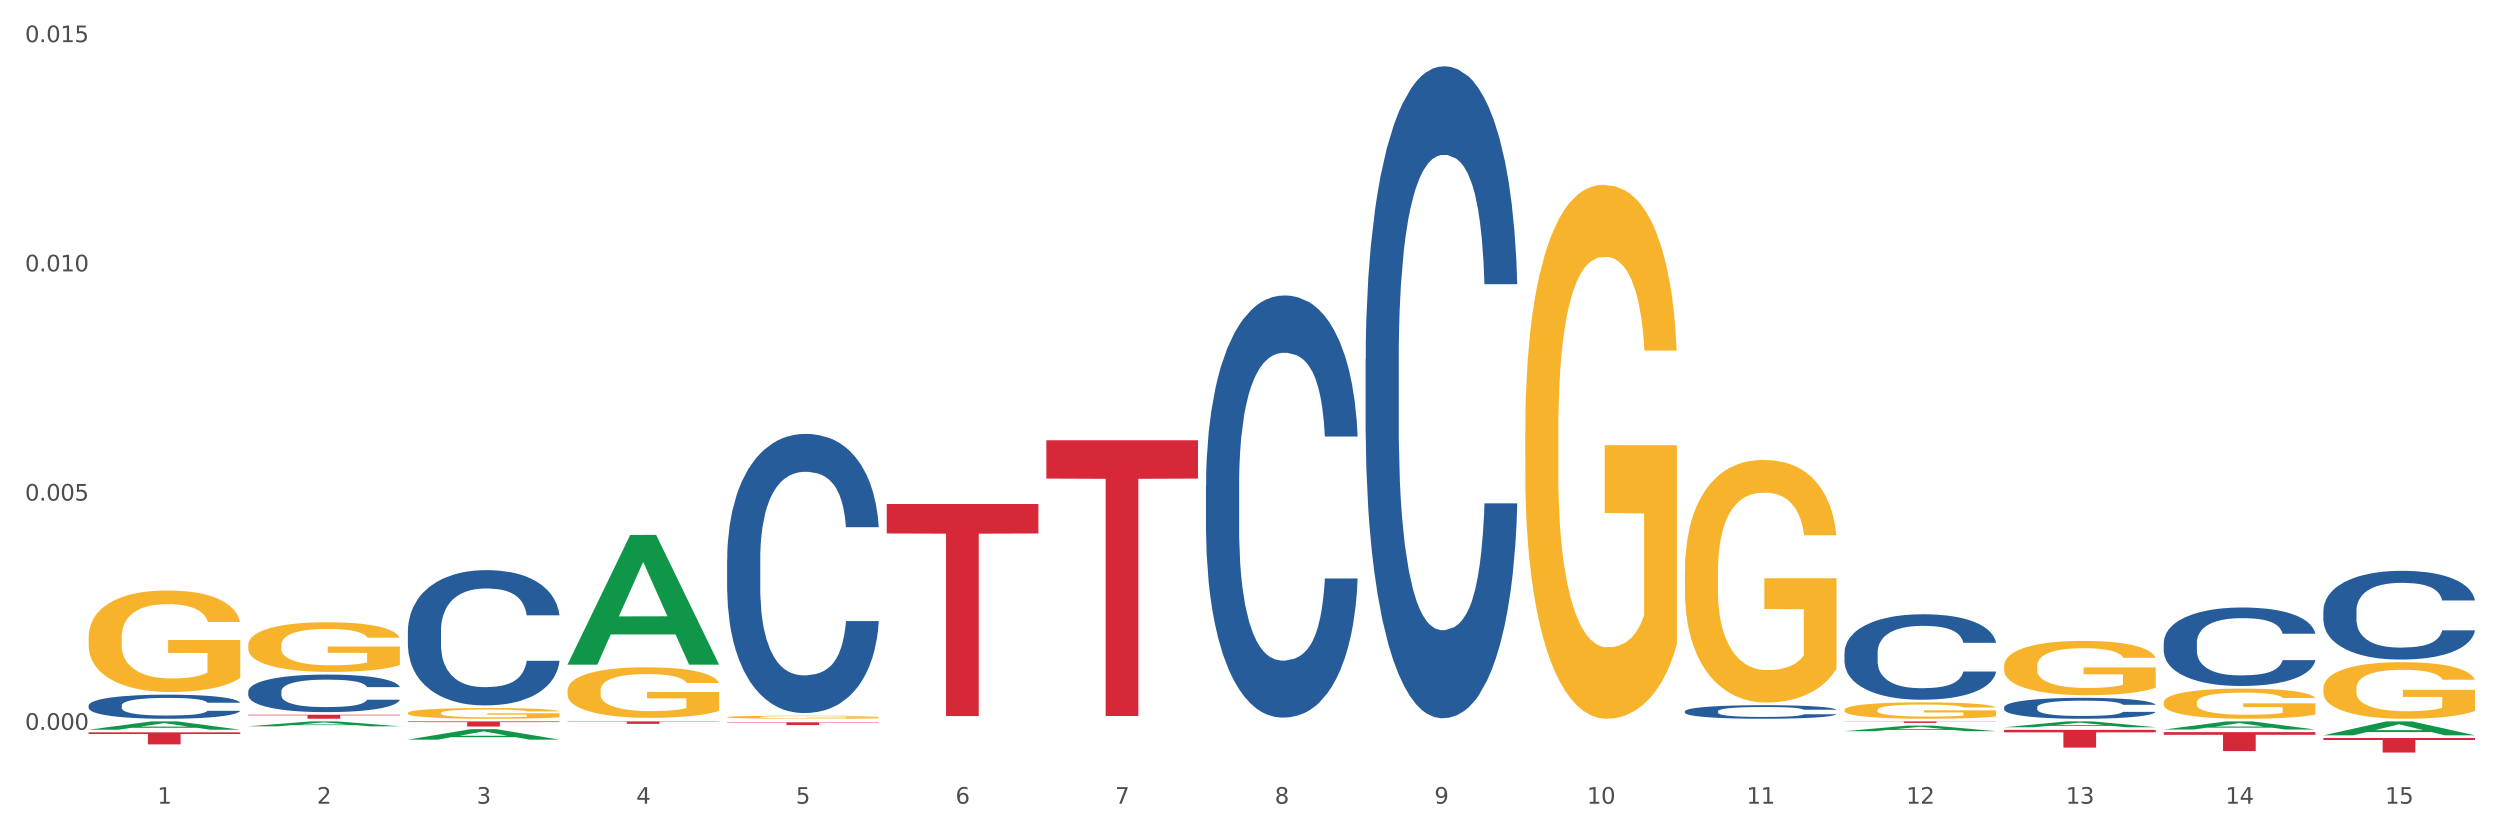 <?xml version="1.0" encoding="utf-8" standalone="no"?>
<!DOCTYPE svg PUBLIC "-//W3C//DTD SVG 1.1//EN"
  "http://www.w3.org/Graphics/SVG/1.1/DTD/svg11.dtd">
<svg xmlns:xlink="http://www.w3.org/1999/xlink" width="1080pt" height="360pt" viewBox="0 0 1080 360" xmlns="http://www.w3.org/2000/svg" version="1.1">
 <rect x="0" y="0" width="1080" height="360" fill="#333333" stroke="none"/>
 <defs>
  <style type="text/css">*{stroke-linejoin: round; stroke-linecap: butt}</style>
 </defs>
 <g id="figure_1">
  <g id="patch_1">
   <path d="M 0 360 
L 1080 360 
L 1080 0 
L 0 0 
z
" style="fill: #ffffff; stroke: #ffffff; stroke-linejoin: miter"/>
  </g>
  <g id="axes_1">
   <g id="matplotlib.axis_1">
    <g id="xtick_1">
     <g id="text_1">
      <!-- 1 -->
      <g style="fill: #4d4d4d" transform="translate(67.984 347.204) scale(0.096 -0.096)">
       <defs>
        <path id="DejaVuSans-31" d="M 794 531 
L 1825 531 
L 1825 4091 
L 703 3866 
L 703 4441 
L 1819 4666 
L 2450 4666 
L 2450 531 
L 3481 531 
L 3481 0 
L 794 0 
L 794 531 
z
" transform="scale(0.016)"/>
       </defs>
       <use xlink:href="#DejaVuSans-31"/>
      </g>
     </g>
    </g>
    <g id="xtick_2">
     <g id="text_2">
      <!-- 2 -->
      <g style="fill: #4d4d4d" transform="translate(136.942 347.204) scale(0.096 -0.096)">
       <defs>
        <path id="DejaVuSans-32" d="M 1228 531 
L 3431 531 
L 3431 0 
L 469 0 
L 469 531 
Q 828 903 1448 1529 
Q 2069 2156 2228 2338 
Q 2531 2678 2651 2914 
Q 2772 3150 2772 3378 
Q 2772 3750 2511 3984 
Q 2250 4219 1831 4219 
Q 1534 4219 1204 4116 
Q 875 4013 500 3803 
L 500 4441 
Q 881 4594 1212 4672 
Q 1544 4750 1819 4750 
Q 2544 4750 2975 4387 
Q 3406 4025 3406 3419 
Q 3406 3131 3298 2873 
Q 3191 2616 2906 2266 
Q 2828 2175 2409 1742 
Q 1991 1309 1228 531 
z
" transform="scale(0.016)"/>
       </defs>
       <use xlink:href="#DejaVuSans-32"/>
      </g>
     </g>
    </g>
    <g id="xtick_3">
     <g id="text_3">
      <!-- 3 -->
      <g style="fill: #4d4d4d" transform="translate(205.899 347.204) scale(0.096 -0.096)">
       <defs>
        <path id="DejaVuSans-33" d="M 2597 2516 
Q 3050 2419 3304 2112 
Q 3559 1806 3559 1356 
Q 3559 666 3084 287 
Q 2609 -91 1734 -91 
Q 1441 -91 1130 -33 
Q 819 25 488 141 
L 488 750 
Q 750 597 1062 519 
Q 1375 441 1716 441 
Q 2309 441 2620 675 
Q 2931 909 2931 1356 
Q 2931 1769 2642 2001 
Q 2353 2234 1838 2234 
L 1294 2234 
L 1294 2753 
L 1863 2753 
Q 2328 2753 2575 2939 
Q 2822 3125 2822 3475 
Q 2822 3834 2567 4026 
Q 2313 4219 1838 4219 
Q 1578 4219 1281 4162 
Q 984 4106 628 3988 
L 628 4550 
Q 988 4650 1302 4700 
Q 1616 4750 1894 4750 
Q 2613 4750 3031 4423 
Q 3450 4097 3450 3541 
Q 3450 3153 3228 2886 
Q 3006 2619 2597 2516 
z
" transform="scale(0.016)"/>
       </defs>
       <use xlink:href="#DejaVuSans-33"/>
      </g>
     </g>
    </g>
    <g id="xtick_4">
     <g id="text_4">
      <!-- 4 -->
      <g style="fill: #4d4d4d" transform="translate(274.857 347.204) scale(0.096 -0.096)">
       <defs>
        <path id="DejaVuSans-34" d="M 2419 4116 
L 825 1625 
L 2419 1625 
L 2419 4116 
z
M 2253 4666 
L 3047 4666 
L 3047 1625 
L 3713 1625 
L 3713 1100 
L 3047 1100 
L 3047 0 
L 2419 0 
L 2419 1100 
L 313 1100 
L 313 1709 
L 2253 4666 
z
" transform="scale(0.016)"/>
       </defs>
       <use xlink:href="#DejaVuSans-34"/>
      </g>
     </g>
    </g>
    <g id="xtick_5">
     <g id="text_5">
      <!-- 5 -->
      <g style="fill: #4d4d4d" transform="translate(343.815 347.204) scale(0.096 -0.096)">
       <defs>
        <path id="DejaVuSans-35" d="M 691 4666 
L 3169 4666 
L 3169 4134 
L 1269 4134 
L 1269 2991 
Q 1406 3038 1543 3061 
Q 1681 3084 1819 3084 
Q 2600 3084 3056 2656 
Q 3513 2228 3513 1497 
Q 3513 744 3044 326 
Q 2575 -91 1722 -91 
Q 1428 -91 1123 -41 
Q 819 9 494 109 
L 494 744 
Q 775 591 1075 516 
Q 1375 441 1709 441 
Q 2250 441 2565 725 
Q 2881 1009 2881 1497 
Q 2881 1984 2565 2268 
Q 2250 2553 1709 2553 
Q 1456 2553 1204 2497 
Q 953 2441 691 2322 
L 691 4666 
z
" transform="scale(0.016)"/>
       </defs>
       <use xlink:href="#DejaVuSans-35"/>
      </g>
     </g>
    </g>
    <g id="xtick_6">
     <g id="text_6">
      <!-- 6 -->
      <g style="fill: #4d4d4d" transform="translate(412.772 347.204) scale(0.096 -0.096)">
       <defs>
        <path id="DejaVuSans-36" d="M 2113 2584 
Q 1688 2584 1439 2293 
Q 1191 2003 1191 1497 
Q 1191 994 1439 701 
Q 1688 409 2113 409 
Q 2538 409 2786 701 
Q 3034 994 3034 1497 
Q 3034 2003 2786 2293 
Q 2538 2584 2113 2584 
z
M 3366 4563 
L 3366 3988 
Q 3128 4100 2886 4159 
Q 2644 4219 2406 4219 
Q 1781 4219 1451 3797 
Q 1122 3375 1075 2522 
Q 1259 2794 1537 2939 
Q 1816 3084 2150 3084 
Q 2853 3084 3261 2657 
Q 3669 2231 3669 1497 
Q 3669 778 3244 343 
Q 2819 -91 2113 -91 
Q 1303 -91 875 529 
Q 447 1150 447 2328 
Q 447 3434 972 4092 
Q 1497 4750 2381 4750 
Q 2619 4750 2861 4703 
Q 3103 4656 3366 4563 
z
" transform="scale(0.016)"/>
       </defs>
       <use xlink:href="#DejaVuSans-36"/>
      </g>
     </g>
    </g>
    <g id="xtick_7">
     <g id="text_7">
      <!-- 7 -->
      <g style="fill: #4d4d4d" transform="translate(481.73 347.204) scale(0.096 -0.096)">
       <defs>
        <path id="DejaVuSans-37" d="M 525 4666 
L 3525 4666 
L 3525 4397 
L 1831 0 
L 1172 0 
L 2766 4134 
L 525 4134 
L 525 4666 
z
" transform="scale(0.016)"/>
       </defs>
       <use xlink:href="#DejaVuSans-37"/>
      </g>
     </g>
    </g>
    <g id="xtick_8">
     <g id="text_8">
      <!-- 8 -->
      <g style="fill: #4d4d4d" transform="translate(550.688 347.204) scale(0.096 -0.096)">
       <defs>
        <path id="DejaVuSans-38" d="M 2034 2216 
Q 1584 2216 1326 1975 
Q 1069 1734 1069 1313 
Q 1069 891 1326 650 
Q 1584 409 2034 409 
Q 2484 409 2743 651 
Q 3003 894 3003 1313 
Q 3003 1734 2745 1975 
Q 2488 2216 2034 2216 
z
M 1403 2484 
Q 997 2584 770 2862 
Q 544 3141 544 3541 
Q 544 4100 942 4425 
Q 1341 4750 2034 4750 
Q 2731 4750 3128 4425 
Q 3525 4100 3525 3541 
Q 3525 3141 3298 2862 
Q 3072 2584 2669 2484 
Q 3125 2378 3379 2068 
Q 3634 1759 3634 1313 
Q 3634 634 3220 271 
Q 2806 -91 2034 -91 
Q 1263 -91 848 271 
Q 434 634 434 1313 
Q 434 1759 690 2068 
Q 947 2378 1403 2484 
z
M 1172 3481 
Q 1172 3119 1398 2916 
Q 1625 2713 2034 2713 
Q 2441 2713 2670 2916 
Q 2900 3119 2900 3481 
Q 2900 3844 2670 4047 
Q 2441 4250 2034 4250 
Q 1625 4250 1398 4047 
Q 1172 3844 1172 3481 
z
" transform="scale(0.016)"/>
       </defs>
       <use xlink:href="#DejaVuSans-38"/>
      </g>
     </g>
    </g>
    <g id="xtick_9">
     <g id="text_9">
      <!-- 9 -->
      <g style="fill: #4d4d4d" transform="translate(619.645 347.204) scale(0.096 -0.096)">
       <defs>
        <path id="DejaVuSans-39" d="M 703 97 
L 703 672 
Q 941 559 1184 500 
Q 1428 441 1663 441 
Q 2288 441 2617 861 
Q 2947 1281 2994 2138 
Q 2813 1869 2534 1725 
Q 2256 1581 1919 1581 
Q 1219 1581 811 2004 
Q 403 2428 403 3163 
Q 403 3881 828 4315 
Q 1253 4750 1959 4750 
Q 2769 4750 3195 4129 
Q 3622 3509 3622 2328 
Q 3622 1225 3098 567 
Q 2575 -91 1691 -91 
Q 1453 -91 1209 -44 
Q 966 3 703 97 
z
M 1959 2075 
Q 2384 2075 2632 2365 
Q 2881 2656 2881 3163 
Q 2881 3666 2632 3958 
Q 2384 4250 1959 4250 
Q 1534 4250 1286 3958 
Q 1038 3666 1038 3163 
Q 1038 2656 1286 2365 
Q 1534 2075 1959 2075 
z
" transform="scale(0.016)"/>
       </defs>
       <use xlink:href="#DejaVuSans-39"/>
      </g>
     </g>
    </g>
    <g id="xtick_10">
     <g id="text_10">
      <!-- 10 -->
      <g style="fill: #4d4d4d" transform="translate(685.549 347.204) scale(0.096 -0.096)">
       <defs>
        <path id="DejaVuSans-30" d="M 2034 4250 
Q 1547 4250 1301 3770 
Q 1056 3291 1056 2328 
Q 1056 1369 1301 889 
Q 1547 409 2034 409 
Q 2525 409 2770 889 
Q 3016 1369 3016 2328 
Q 3016 3291 2770 3770 
Q 2525 4250 2034 4250 
z
M 2034 4750 
Q 2819 4750 3233 4129 
Q 3647 3509 3647 2328 
Q 3647 1150 3233 529 
Q 2819 -91 2034 -91 
Q 1250 -91 836 529 
Q 422 1150 422 2328 
Q 422 3509 836 4129 
Q 1250 4750 2034 4750 
z
" transform="scale(0.016)"/>
       </defs>
       <use xlink:href="#DejaVuSans-31"/>
       <use xlink:href="#DejaVuSans-30" transform="translate(63.623 0)"/>
      </g>
     </g>
    </g>
    <g id="xtick_11">
     <g id="text_11">
      <!-- 11 -->
      <g style="fill: #4d4d4d" transform="translate(754.506 347.204) scale(0.096 -0.096)">
       <use xlink:href="#DejaVuSans-31"/>
       <use xlink:href="#DejaVuSans-31" transform="translate(63.623 0)"/>
      </g>
     </g>
    </g>
    <g id="xtick_12">
     <g id="text_12">
      <!-- 12 -->
      <g style="fill: #4d4d4d" transform="translate(823.464 347.204) scale(0.096 -0.096)">
       <use xlink:href="#DejaVuSans-31"/>
       <use xlink:href="#DejaVuSans-32" transform="translate(63.623 0)"/>
      </g>
     </g>
    </g>
    <g id="xtick_13">
     <g id="text_13">
      <!-- 13 -->
      <g style="fill: #4d4d4d" transform="translate(892.422 347.204) scale(0.096 -0.096)">
       <use xlink:href="#DejaVuSans-31"/>
       <use xlink:href="#DejaVuSans-33" transform="translate(63.623 0)"/>
      </g>
     </g>
    </g>
    <g id="xtick_14">
     <g id="text_14">
      <!-- 14 -->
      <g style="fill: #4d4d4d" transform="translate(961.379 347.204) scale(0.096 -0.096)">
       <use xlink:href="#DejaVuSans-31"/>
       <use xlink:href="#DejaVuSans-34" transform="translate(63.623 0)"/>
      </g>
     </g>
    </g>
    <g id="xtick_15">
     <g id="text_15">
      <!-- 15 -->
      <g style="fill: #4d4d4d" transform="translate(1030.337 347.204) scale(0.096 -0.096)">
       <use xlink:href="#DejaVuSans-31"/>
       <use xlink:href="#DejaVuSans-35" transform="translate(63.623 0)"/>
      </g>
     </g>
    </g>
    <g id="xtick_16"/>
    <g id="xtick_17"/>
    <g id="xtick_18"/>
    <g id="xtick_19"/>
    <g id="xtick_20"/>
    <g id="xtick_21"/>
    <g id="xtick_22"/>
    <g id="xtick_23"/>
    <g id="xtick_24"/>
    <g id="xtick_25"/>
    <g id="xtick_26"/>
    <g id="xtick_27"/>
    <g id="xtick_28"/>
    <g id="xtick_29"/>
   </g>
   <g id="matplotlib.axis_2">
    <g id="ytick_1">
     <g id="text_16">
      <!-- 0.000 -->
      <g style="fill: #4d4d4d" transform="translate(10.8 315.285) scale(0.096 -0.096)">
       <defs>
        <path id="DejaVuSans-2e" d="M 684 794 
L 1344 794 
L 1344 0 
L 684 0 
L 684 794 
z
" transform="scale(0.016)"/>
       </defs>
       <use xlink:href="#DejaVuSans-30"/>
       <use xlink:href="#DejaVuSans-2e" transform="translate(63.623 0)"/>
       <use xlink:href="#DejaVuSans-30" transform="translate(95.41 0)"/>
       <use xlink:href="#DejaVuSans-30" transform="translate(159.033 0)"/>
       <use xlink:href="#DejaVuSans-30" transform="translate(222.656 0)"/>
      </g>
     </g>
    </g>
    <g id="ytick_2">
     <g id="text_17">
      <!-- 0.005 -->
      <g style="fill: #4d4d4d" transform="translate(10.8 216.26) scale(0.096 -0.096)">
       <use xlink:href="#DejaVuSans-30"/>
       <use xlink:href="#DejaVuSans-2e" transform="translate(63.623 0)"/>
       <use xlink:href="#DejaVuSans-30" transform="translate(95.41 0)"/>
       <use xlink:href="#DejaVuSans-30" transform="translate(159.033 0)"/>
       <use xlink:href="#DejaVuSans-35" transform="translate(222.656 0)"/>
      </g>
     </g>
    </g>
    <g id="ytick_3">
     <g id="text_18">
      <!-- 0.010 -->
      <g style="fill: #4d4d4d" transform="translate(10.8 117.234) scale(0.096 -0.096)">
       <use xlink:href="#DejaVuSans-30"/>
       <use xlink:href="#DejaVuSans-2e" transform="translate(63.623 0)"/>
       <use xlink:href="#DejaVuSans-30" transform="translate(95.41 0)"/>
       <use xlink:href="#DejaVuSans-31" transform="translate(159.033 0)"/>
       <use xlink:href="#DejaVuSans-30" transform="translate(222.656 0)"/>
      </g>
     </g>
    </g>
    <g id="ytick_4">
     <g id="text_19">
      <!-- 0.015 -->
      <g style="fill: #4d4d4d" transform="translate(10.8 18.209) scale(0.096 -0.096)">
       <use xlink:href="#DejaVuSans-30"/>
       <use xlink:href="#DejaVuSans-2e" transform="translate(63.623 0)"/>
       <use xlink:href="#DejaVuSans-30" transform="translate(95.41 0)"/>
       <use xlink:href="#DejaVuSans-31" transform="translate(159.033 0)"/>
       <use xlink:href="#DejaVuSans-35" transform="translate(222.656 0)"/>
      </g>
     </g>
    </g>
    <g id="ytick_5"/>
    <g id="ytick_6"/>
    <g id="ytick_7"/>
   </g>
   <g id="PolyCollection_1">
    <path d="M 796.817 311.638 
L 862.327 311.638 
L 862.327 311.732 
L 836.558 311.733 
L 836.558 312.315 
L 822.431 312.315 
L 822.431 311.733 
L 796.817 311.732 
L 796.817 311.639 
L 796.817 311.638 
z
" clip-path="url(#pa87458655a)" style="fill: #d62839"/>
    <path d="M 452.029 190.191 
L 517.539 190.191 
L 517.539 206.744 
L 491.769 206.855 
L 491.769 309.305 
L 477.643 309.305 
L 477.643 206.855 
L 452.029 206.744 
L 452.029 190.302 
L 452.029 190.191 
z
" clip-path="url(#pa87458655a)" style="fill: #d62839"/>
    <path d="M 383.071 217.733 
L 448.581 217.733 
L 448.581 230.462 
L 422.812 230.548 
L 422.812 309.33 
L 408.685 309.33 
L 408.685 230.548 
L 383.071 230.462 
L 383.071 217.819 
L 383.071 217.733 
z
" clip-path="url(#pa87458655a)" style="fill: #d62839"/>
    <path d="M 314.114 312.034 
L 379.623 312.034 
L 379.623 312.202 
L 353.854 312.203 
L 353.854 313.239 
L 339.728 313.239 
L 339.728 312.203 
L 314.114 312.202 
L 314.114 312.035 
L 314.114 312.034 
z
" clip-path="url(#pa87458655a)" style="fill: #d62839"/>
    <path d="M 245.156 311.638 
L 310.666 311.638 
L 310.666 311.786 
L 284.897 311.787 
L 284.897 312.7 
L 270.77 312.7 
L 270.77 311.787 
L 245.156 311.786 
L 245.156 311.639 
L 245.156 311.638 
z
" clip-path="url(#pa87458655a)" style="fill: #d62839"/>
    <path d="M 176.198 311.638 
L 241.708 311.638 
L 241.708 311.947 
L 215.939 311.949 
L 215.939 313.863 
L 201.812 313.863 
L 201.812 311.949 
L 176.198 311.947 
L 176.198 311.64 
L 176.198 311.638 
z
" clip-path="url(#pa87458655a)" style="fill: #d62839"/>
    <path d="M 107.241 308.773 
L 172.75 308.773 
L 172.75 309.014 
L 146.981 309.015 
L 146.981 310.506 
L 132.855 310.506 
L 132.855 309.015 
L 107.241 309.014 
L 107.241 308.775 
L 107.241 308.773 
z
" clip-path="url(#pa87458655a)" style="fill: #d62839"/>
    <path d="M 38.283 316.369 
L 103.793 316.369 
L 103.793 317.093 
L 78.024 317.098 
L 78.024 321.579 
L 63.897 321.579 
L 63.897 317.098 
L 38.283 317.093 
L 38.283 316.374 
L 38.283 316.369 
z
" clip-path="url(#pa87458655a)" style="fill: #d62839"/>
    <path d="M 1003.69 297.359 
L 1003.768 297.336 
L 1003.768 296.533 
L 1003.922 295.841 
L 1004.696 294.167 
L 1005.856 292.783 
L 1006.707 292.046 
L 1007.557 291.443 
L 1008.563 290.841 
L 1009.8 290.216 
L 1012.043 289.3 
L 1013.435 288.832 
L 1015.137 288.341 
L 1018.231 287.626 
L 1020.474 287.225 
L 1022.794 286.89 
L 1026.584 286.488 
L 1029.059 286.309 
L 1031.688 286.175 
L 1034.86 286.086 
L 1037.257 286.064 
L 1042.517 286.131 
L 1047.002 286.332 
L 1049.168 286.488 
L 1051.952 286.756 
L 1053.422 286.934 
L 1055.82 287.291 
L 1058.295 287.76 
L 1059.996 288.162 
L 1062.548 288.921 
L 1064.482 289.68 
L 1066.261 290.617 
L 1067.189 291.265 
L 1067.885 291.867 
L 1068.504 292.559 
L 1069.123 293.653 
L 1055.201 293.653 
L 1054.659 292.872 
L 1053.809 292.135 
L 1052.571 291.421 
L 1051.488 290.975 
L 1049.632 290.417 
L 1047.931 290.059 
L 1046.152 289.792 
L 1043.986 289.568 
L 1042.285 289.457 
L 1039.887 289.367 
L 1035.169 289.39 
L 1031.998 289.568 
L 1029.832 289.792 
L 1028.44 289.992 
L 1027.203 290.216 
L 1025.81 290.528 
L 1024.186 290.997 
L 1023.026 291.421 
L 1021.866 291.957 
L 1020.938 292.492 
L 1020.087 293.117 
L 1019.391 293.787 
L 1018.85 294.479 
L 1018.385 295.327 
L 1017.999 296.734 
L 1017.999 299.792 
L 1018.153 300.484 
L 1018.54 301.399 
L 1019.004 302.091 
L 1019.778 302.917 
L 1020.474 303.475 
L 1021.789 304.278 
L 1023.258 304.948 
L 1024.418 305.372 
L 1025.578 305.729 
L 1027.589 306.22 
L 1029.832 306.622 
L 1031.766 306.868 
L 1034.396 307.091 
L 1036.174 307.18 
L 1037.721 307.225 
L 1041.511 307.225 
L 1044.218 307.158 
L 1047.235 307.002 
L 1049.555 306.801 
L 1051.488 306.555 
L 1053.654 306.153 
L 1055.046 305.774 
L 1055.046 301.109 
L 1038.031 301.086 
L 1038.031 297.984 
L 1069.2 297.984 
L 1069.2 307.091 
L 1067.885 307.56 
L 1066.416 307.984 
L 1064.869 308.363 
L 1062.548 308.832 
L 1059.764 309.278 
L 1057.289 309.591 
L 1054.659 309.859 
L 1051.566 310.104 
L 1047.544 310.328 
L 1045.069 310.417 
L 1041.975 310.484 
L 1038.34 310.506 
L 1035.169 310.461 
L 1032.075 310.35 
L 1028.827 310.149 
L 1025.656 309.859 
L 1023.258 309.569 
L 1020.86 309.211 
L 1018.308 308.743 
L 1016.297 308.296 
L 1014.75 307.894 
L 1013.049 307.381 
L 1011.193 306.711 
L 1009.8 306.109 
L 1008.563 305.484 
L 1007.248 304.68 
L 1006.32 303.988 
L 1005.392 303.118 
L 1004.85 302.47 
L 1004.232 301.466 
L 1003.768 300.06 
L 1003.69 297.359 
z
" clip-path="url(#pa87458655a)" style="fill: #f7b32b"/>
    <path d="M 1003.69 318.802 
L 1069.2 318.802 
L 1069.2 319.675 
L 1043.431 319.681 
L 1043.431 325.086 
L 1029.304 325.086 
L 1029.304 319.681 
L 1003.69 319.675 
L 1003.69 318.808 
L 1003.69 318.802 
z
" clip-path="url(#pa87458655a)" style="fill: #d62839"/>
    <path d="M 934.733 316.295 
L 1000.242 316.295 
L 1000.242 317.435 
L 974.473 317.443 
L 974.473 324.497 
L 960.347 324.497 
L 960.347 317.443 
L 934.733 317.435 
L 934.733 316.303 
L 934.733 316.295 
z
" clip-path="url(#pa87458655a)" style="fill: #d62839"/>
    <path d="M 865.775 315.311 
L 931.285 315.311 
L 931.285 316.376 
L 905.515 316.383 
L 905.515 322.972 
L 891.389 322.972 
L 891.389 316.383 
L 865.775 316.376 
L 865.775 315.319 
L 865.775 315.311 
z
" clip-path="url(#pa87458655a)" style="fill: #d62839"/>
    <path d="M 865.775 305.526 
L 865.852 305.517 
L 865.852 305.286 
L 866.085 304.972 
L 866.936 304.394 
L 868.021 303.956 
L 869.879 303.444 
L 870.886 303.229 
L 872.202 302.99 
L 874.912 302.602 
L 878.01 302.271 
L 880.178 302.09 
L 881.804 301.974 
L 885.443 301.767 
L 887.534 301.677 
L 889.702 301.602 
L 891.561 301.553 
L 894.658 301.495 
L 897.136 301.47 
L 900.001 301.462 
L 902.402 301.47 
L 905.576 301.503 
L 910.222 301.602 
L 912.003 301.66 
L 914.404 301.759 
L 916.882 301.891 
L 918.895 302.023 
L 921.218 302.213 
L 923.619 302.461 
L 925.942 302.775 
L 927.568 303.064 
L 928.884 303.37 
L 930.046 303.741 
L 930.898 304.146 
L 931.285 304.485 
L 917.114 304.485 
L 916.727 304.179 
L 915.953 303.849 
L 915.178 303.626 
L 914.326 303.444 
L 913.01 303.238 
L 911.849 303.105 
L 909.913 302.949 
L 908.132 302.849 
L 906.66 302.792 
L 904.879 302.742 
L 901.085 302.692 
L 898.375 302.692 
L 896.671 302.709 
L 894.581 302.75 
L 892.8 302.808 
L 890.709 302.907 
L 889.083 303.015 
L 887.457 303.155 
L 886.527 303.254 
L 885.134 303.436 
L 884.204 303.585 
L 882.965 303.841 
L 882.269 304.022 
L 881.03 304.493 
L 880.488 304.84 
L 880.255 305.08 
L 880.1 305.344 
L 880.1 306.632 
L 880.565 307.211 
L 880.952 307.458 
L 881.572 307.739 
L 882.733 308.103 
L 884.437 308.458 
L 886.218 308.714 
L 887.689 308.871 
L 889.083 308.986 
L 890.477 309.077 
L 892.18 309.16 
L 893.574 309.209 
L 895.665 309.259 
L 898.143 309.284 
L 900.078 309.284 
L 904.028 309.242 
L 905.809 309.201 
L 907.512 309.143 
L 909.371 309.052 
L 910.842 308.953 
L 911.694 308.879 
L 913.088 308.722 
L 914.172 308.557 
L 915.101 308.367 
L 915.72 308.202 
L 916.417 307.954 
L 916.959 307.673 
L 917.114 307.524 
L 931.285 307.524 
L 930.975 307.822 
L 930.433 308.111 
L 929.349 308.499 
L 928.497 308.722 
L 927.181 308.995 
L 925.787 309.226 
L 923.851 309.482 
L 922.07 309.672 
L 920.212 309.837 
L 918.198 309.986 
L 914.559 310.192 
L 913.242 310.25 
L 910.455 310.349 
L 908.287 310.407 
L 905.112 310.465 
L 901.859 310.498 
L 898.452 310.506 
L 895.432 310.49 
L 892.103 310.44 
L 890.012 310.39 
L 887.689 310.316 
L 884.979 310.201 
L 882.423 310.06 
L 880.023 309.895 
L 877.777 309.705 
L 875.687 309.49 
L 872.976 309.135 
L 870.963 308.788 
L 869.492 308.466 
L 868.485 308.193 
L 867.478 307.847 
L 866.936 307.607 
L 866.085 307.029 
L 865.775 306.492 
L 865.775 305.526 
z
" clip-path="url(#pa87458655a)" style="fill: #255c99"/>
    <path d="M 934.733 277.675 
L 934.81 277.644 
L 934.81 276.777 
L 935.042 275.6 
L 935.894 273.433 
L 936.978 271.791 
L 938.837 269.872 
L 939.843 269.066 
L 941.16 268.169 
L 943.87 266.713 
L 946.967 265.475 
L 949.135 264.793 
L 950.762 264.36 
L 954.401 263.586 
L 956.492 263.245 
L 958.66 262.966 
L 960.518 262.781 
L 963.616 262.564 
L 966.094 262.471 
L 968.959 262.44 
L 971.359 262.471 
L 974.534 262.595 
L 979.18 262.966 
L 980.961 263.183 
L 983.362 263.555 
L 985.839 264.05 
L 987.853 264.546 
L 990.176 265.258 
L 992.576 266.187 
L 994.899 267.363 
L 996.525 268.447 
L 997.842 269.593 
L 999.003 270.986 
L 999.855 272.504 
L 1000.242 273.773 
L 986.072 273.773 
L 985.685 272.627 
L 984.91 271.389 
L 984.136 270.553 
L 983.284 269.872 
L 981.968 269.097 
L 980.806 268.602 
L 978.87 268.014 
L 977.089 267.642 
L 975.618 267.425 
L 973.837 267.24 
L 970.043 267.054 
L 967.333 267.054 
L 965.629 267.116 
L 963.538 267.271 
L 961.757 267.487 
L 959.667 267.859 
L 958.04 268.261 
L 956.414 268.788 
L 955.485 269.159 
L 954.091 269.841 
L 953.162 270.398 
L 951.923 271.358 
L 951.226 272.039 
L 949.987 273.804 
L 949.445 275.105 
L 949.213 276.003 
L 949.058 276.994 
L 949.058 281.824 
L 949.523 283.992 
L 949.91 284.921 
L 950.529 285.973 
L 951.691 287.336 
L 953.394 288.667 
L 955.175 289.627 
L 956.647 290.216 
L 958.04 290.649 
L 959.434 290.99 
L 961.138 291.299 
L 962.532 291.485 
L 964.622 291.671 
L 967.1 291.764 
L 969.036 291.764 
L 972.985 291.609 
L 974.766 291.454 
L 976.47 291.237 
L 978.328 290.897 
L 979.8 290.525 
L 980.651 290.247 
L 982.045 289.658 
L 983.129 289.039 
L 984.058 288.327 
L 984.678 287.707 
L 985.375 286.778 
L 985.917 285.726 
L 986.072 285.168 
L 1000.242 285.168 
L 999.933 286.283 
L 999.391 287.367 
L 998.306 288.822 
L 997.455 289.658 
L 996.138 290.68 
L 994.744 291.547 
L 992.809 292.507 
L 991.028 293.219 
L 989.169 293.838 
L 987.156 294.396 
L 983.516 295.17 
L 982.2 295.387 
L 979.412 295.758 
L 977.244 295.975 
L 974.069 296.192 
L 970.817 296.316 
L 967.41 296.347 
L 964.39 296.285 
L 961.06 296.099 
L 958.97 295.913 
L 956.647 295.634 
L 953.936 295.201 
L 951.381 294.675 
L 948.981 294.055 
L 946.735 293.343 
L 944.644 292.538 
L 941.934 291.206 
L 939.921 289.906 
L 938.449 288.698 
L 937.443 287.676 
L 936.436 286.376 
L 935.894 285.478 
L 935.042 283.31 
L 934.733 281.298 
L 934.733 277.675 
z
" clip-path="url(#pa87458655a)" style="fill: #255c99"/>
    <path d="M 727.86 307.277 
L 727.937 307.272 
L 727.937 307.122 
L 728.169 306.918 
L 729.021 306.543 
L 730.105 306.26 
L 731.964 305.928 
L 732.97 305.788 
L 734.287 305.633 
L 736.997 305.381 
L 740.094 305.167 
L 742.262 305.049 
L 743.889 304.974 
L 747.528 304.841 
L 749.619 304.782 
L 751.787 304.733 
L 753.645 304.701 
L 756.743 304.664 
L 759.221 304.648 
L 762.086 304.642 
L 764.486 304.648 
L 767.661 304.669 
L 772.307 304.733 
L 774.088 304.771 
L 776.489 304.835 
L 778.967 304.921 
L 780.98 305.007 
L 783.303 305.13 
L 785.703 305.29 
L 788.026 305.494 
L 789.652 305.681 
L 790.969 305.879 
L 792.13 306.12 
L 792.982 306.383 
L 793.369 306.602 
L 779.199 306.602 
L 778.812 306.404 
L 778.037 306.19 
L 777.263 306.045 
L 776.411 305.928 
L 775.095 305.794 
L 773.933 305.708 
L 771.997 305.606 
L 770.216 305.542 
L 768.745 305.505 
L 766.964 305.472 
L 763.17 305.44 
L 760.46 305.44 
L 758.756 305.451 
L 756.665 305.478 
L 754.884 305.515 
L 752.794 305.58 
L 751.167 305.649 
L 749.541 305.74 
L 748.612 305.804 
L 747.218 305.922 
L 746.289 306.019 
L 745.05 306.185 
L 744.353 306.302 
L 743.114 306.608 
L 742.572 306.833 
L 742.34 306.988 
L 742.185 307.159 
L 742.185 307.995 
L 742.65 308.369 
L 743.037 308.53 
L 743.656 308.712 
L 744.818 308.948 
L 746.521 309.178 
L 748.302 309.344 
L 749.774 309.446 
L 751.167 309.521 
L 752.561 309.58 
L 754.265 309.633 
L 755.659 309.665 
L 757.749 309.698 
L 760.227 309.714 
L 762.163 309.714 
L 766.112 309.687 
L 767.893 309.66 
L 769.597 309.623 
L 771.455 309.564 
L 772.927 309.499 
L 773.778 309.451 
L 775.172 309.349 
L 776.256 309.242 
L 777.186 309.119 
L 777.805 309.012 
L 778.502 308.851 
L 779.044 308.669 
L 779.199 308.573 
L 793.369 308.573 
L 793.06 308.766 
L 792.518 308.953 
L 791.433 309.205 
L 790.582 309.349 
L 789.265 309.526 
L 787.871 309.676 
L 785.936 309.842 
L 784.155 309.965 
L 782.296 310.072 
L 780.283 310.169 
L 776.643 310.303 
L 775.327 310.34 
L 772.539 310.404 
L 770.371 310.442 
L 767.196 310.479 
L 763.944 310.501 
L 760.537 310.506 
L 757.517 310.495 
L 754.187 310.463 
L 752.097 310.431 
L 749.774 310.383 
L 747.063 310.308 
L 744.508 310.217 
L 742.108 310.11 
L 739.862 309.987 
L 737.771 309.847 
L 735.061 309.617 
L 733.048 309.392 
L 731.576 309.183 
L 730.57 309.007 
L 729.563 308.782 
L 729.021 308.627 
L 728.169 308.252 
L 727.86 307.904 
L 727.86 307.277 
z
" clip-path="url(#pa87458655a)" style="fill: #255c99"/>
    <path d="M 796.817 281.951 
L 796.895 281.917 
L 796.895 280.973 
L 797.127 279.692 
L 797.979 277.332 
L 799.063 275.545 
L 800.921 273.454 
L 801.928 272.577 
L 803.244 271.599 
L 805.955 270.015 
L 809.052 268.666 
L 811.22 267.924 
L 812.846 267.452 
L 816.486 266.609 
L 818.576 266.238 
L 820.745 265.935 
L 822.603 265.732 
L 825.7 265.496 
L 828.178 265.395 
L 831.043 265.361 
L 833.444 265.395 
L 836.619 265.53 
L 841.265 265.935 
L 843.046 266.171 
L 845.446 266.575 
L 847.924 267.115 
L 849.937 267.654 
L 852.261 268.43 
L 854.661 269.441 
L 856.984 270.723 
L 858.61 271.903 
L 859.927 273.15 
L 861.088 274.668 
L 861.94 276.32 
L 862.327 277.703 
L 848.156 277.703 
L 847.769 276.455 
L 846.995 275.106 
L 846.221 274.196 
L 845.369 273.454 
L 844.052 272.611 
L 842.891 272.071 
L 840.955 271.431 
L 839.174 271.026 
L 837.703 270.79 
L 835.922 270.588 
L 832.127 270.385 
L 829.417 270.385 
L 827.714 270.453 
L 825.623 270.621 
L 823.842 270.858 
L 821.751 271.262 
L 820.125 271.701 
L 818.499 272.274 
L 817.57 272.678 
L 816.176 273.42 
L 815.247 274.027 
L 814.008 275.072 
L 813.311 275.814 
L 812.072 277.736 
L 811.53 279.152 
L 811.298 280.13 
L 811.143 281.209 
L 811.143 286.47 
L 811.607 288.83 
L 811.994 289.842 
L 812.614 290.988 
L 813.775 292.472 
L 815.479 293.922 
L 817.26 294.967 
L 818.731 295.608 
L 820.125 296.08 
L 821.519 296.451 
L 823.222 296.788 
L 824.616 296.99 
L 826.707 297.192 
L 829.185 297.293 
L 831.121 297.293 
L 835.07 297.125 
L 836.851 296.956 
L 838.555 296.72 
L 840.413 296.349 
L 841.884 295.945 
L 842.736 295.641 
L 844.13 295.001 
L 845.214 294.326 
L 846.143 293.551 
L 846.763 292.876 
L 847.46 291.865 
L 848.002 290.718 
L 848.156 290.111 
L 862.327 290.111 
L 862.017 291.325 
L 861.475 292.505 
L 860.391 294.09 
L 859.539 295.001 
L 858.223 296.113 
L 856.829 297.057 
L 854.893 298.103 
L 853.112 298.878 
L 851.254 299.553 
L 849.241 300.16 
L 845.601 301.003 
L 844.285 301.239 
L 841.497 301.643 
L 839.329 301.879 
L 836.154 302.115 
L 832.902 302.25 
L 829.495 302.284 
L 826.475 302.217 
L 823.145 302.014 
L 821.054 301.812 
L 818.731 301.508 
L 816.021 301.036 
L 813.466 300.463 
L 811.065 299.789 
L 808.82 299.013 
L 806.729 298.136 
L 804.019 296.687 
L 802.005 295.27 
L 800.534 293.955 
L 799.527 292.843 
L 798.521 291.426 
L 797.979 290.448 
L 797.127 288.088 
L 796.817 285.896 
L 796.817 281.951 
z
" clip-path="url(#pa87458655a)" style="fill: #255c99"/>
    <path d="M 38.283 304.77 
L 38.36 304.761 
L 38.36 304.494 
L 38.593 304.133 
L 39.445 303.467 
L 40.529 302.963 
L 42.387 302.373 
L 43.394 302.126 
L 44.71 301.85 
L 47.42 301.403 
L 50.518 301.022 
L 52.686 300.813 
L 54.312 300.68 
L 57.951 300.442 
L 60.042 300.338 
L 62.21 300.252 
L 64.069 300.195 
L 67.166 300.128 
L 69.644 300.1 
L 72.509 300.09 
L 74.91 300.1 
L 78.084 300.138 
L 82.731 300.252 
L 84.512 300.319 
L 86.912 300.433 
L 89.39 300.585 
L 91.403 300.737 
L 93.726 300.956 
L 96.127 301.241 
L 98.45 301.603 
L 100.076 301.936 
L 101.392 302.288 
L 102.554 302.716 
L 103.406 303.182 
L 103.793 303.572 
L 89.622 303.572 
L 89.235 303.22 
L 88.461 302.839 
L 87.686 302.582 
L 86.835 302.373 
L 85.518 302.135 
L 84.357 301.983 
L 82.421 301.802 
L 80.64 301.688 
L 79.169 301.622 
L 77.388 301.565 
L 73.593 301.508 
L 70.883 301.508 
L 69.179 301.527 
L 67.089 301.574 
L 65.308 301.641 
L 63.217 301.755 
L 61.591 301.879 
L 59.965 302.04 
L 59.036 302.154 
L 57.642 302.364 
L 56.712 302.535 
L 55.474 302.83 
L 54.777 303.039 
L 53.538 303.581 
L 52.996 303.981 
L 52.763 304.257 
L 52.608 304.561 
L 52.608 306.045 
L 53.073 306.711 
L 53.46 306.996 
L 54.08 307.32 
L 55.241 307.738 
L 56.945 308.147 
L 58.726 308.442 
L 60.197 308.623 
L 61.591 308.756 
L 62.985 308.86 
L 64.688 308.956 
L 66.082 309.013 
L 68.173 309.07 
L 70.651 309.098 
L 72.587 309.098 
L 76.536 309.051 
L 78.317 309.003 
L 80.02 308.937 
L 81.879 308.832 
L 83.35 308.718 
L 84.202 308.632 
L 85.596 308.451 
L 86.68 308.261 
L 87.609 308.042 
L 88.228 307.852 
L 88.925 307.567 
L 89.467 307.243 
L 89.622 307.072 
L 103.793 307.072 
L 103.483 307.415 
L 102.941 307.748 
L 101.857 308.195 
L 101.005 308.451 
L 99.689 308.765 
L 98.295 309.032 
L 96.359 309.327 
L 94.578 309.545 
L 92.72 309.736 
L 90.706 309.907 
L 87.067 310.145 
L 85.75 310.211 
L 82.963 310.325 
L 80.795 310.392 
L 77.62 310.459 
L 74.368 310.497 
L 70.96 310.506 
L 67.94 310.487 
L 64.611 310.43 
L 62.52 310.373 
L 60.197 310.287 
L 57.487 310.154 
L 54.931 309.992 
L 52.531 309.802 
L 50.285 309.583 
L 48.195 309.336 
L 45.484 308.927 
L 43.471 308.528 
L 42 308.157 
L 40.993 307.843 
L 39.987 307.443 
L 39.445 307.167 
L 38.593 306.501 
L 38.283 305.883 
L 38.283 304.77 
z
" clip-path="url(#pa87458655a)" style="fill: #255c99"/>
    <path d="M 107.241 298.703 
L 107.318 298.689 
L 107.318 298.274 
L 107.55 297.71 
L 108.402 296.673 
L 109.486 295.887 
L 111.345 294.968 
L 112.351 294.583 
L 113.668 294.153 
L 116.378 293.457 
L 119.475 292.864 
L 121.644 292.538 
L 123.27 292.33 
L 126.909 291.96 
L 129 291.797 
L 131.168 291.663 
L 133.026 291.574 
L 136.124 291.47 
L 138.602 291.426 
L 141.467 291.411 
L 143.867 291.426 
L 147.042 291.485 
L 151.688 291.663 
L 153.469 291.767 
L 155.87 291.945 
L 158.348 292.182 
L 160.361 292.419 
L 162.684 292.76 
L 165.084 293.205 
L 167.407 293.768 
L 169.034 294.287 
L 170.35 294.835 
L 171.511 295.502 
L 172.363 296.228 
L 172.75 296.836 
L 158.58 296.836 
L 158.193 296.288 
L 157.418 295.695 
L 156.644 295.294 
L 155.792 294.968 
L 154.476 294.598 
L 153.314 294.361 
L 151.378 294.079 
L 149.597 293.901 
L 148.126 293.797 
L 146.345 293.709 
L 142.551 293.62 
L 139.841 293.62 
L 138.137 293.649 
L 136.046 293.723 
L 134.265 293.827 
L 132.175 294.005 
L 130.549 294.198 
L 128.922 294.45 
L 127.993 294.628 
L 126.599 294.954 
L 125.67 295.22 
L 124.431 295.68 
L 123.734 296.006 
L 122.495 296.851 
L 121.953 297.473 
L 121.721 297.903 
L 121.566 298.377 
L 121.566 300.69 
L 122.031 301.727 
L 122.418 302.172 
L 123.037 302.676 
L 124.199 303.328 
L 125.902 303.965 
L 127.683 304.425 
L 129.155 304.706 
L 130.549 304.914 
L 131.942 305.077 
L 133.646 305.225 
L 135.04 305.314 
L 137.13 305.403 
L 139.608 305.447 
L 141.544 305.447 
L 145.493 305.373 
L 147.274 305.299 
L 148.978 305.195 
L 150.836 305.032 
L 152.308 304.854 
L 153.159 304.721 
L 154.553 304.439 
L 155.637 304.143 
L 156.567 303.802 
L 157.186 303.506 
L 157.883 303.061 
L 158.425 302.557 
L 158.58 302.29 
L 172.75 302.29 
L 172.441 302.824 
L 171.899 303.343 
L 170.815 304.039 
L 169.963 304.439 
L 168.646 304.929 
L 167.253 305.344 
L 165.317 305.803 
L 163.536 306.144 
L 161.677 306.44 
L 159.664 306.707 
L 156.025 307.078 
L 154.708 307.181 
L 151.92 307.359 
L 149.752 307.463 
L 146.577 307.567 
L 143.325 307.626 
L 139.918 307.641 
L 136.898 307.611 
L 133.568 307.522 
L 131.478 307.433 
L 129.155 307.3 
L 126.444 307.093 
L 123.889 306.841 
L 121.489 306.544 
L 119.243 306.203 
L 117.152 305.818 
L 114.442 305.181 
L 112.429 304.558 
L 110.958 303.98 
L 109.951 303.491 
L 108.944 302.868 
L 108.402 302.439 
L 107.55 301.401 
L 107.241 300.438 
L 107.241 298.703 
z
" clip-path="url(#pa87458655a)" style="fill: #255c99"/>
    <path d="M 176.198 272.556 
L 176.276 272.503 
L 176.276 271.008 
L 176.508 268.98 
L 177.36 265.243 
L 178.444 262.414 
L 180.302 259.105 
L 181.309 257.717 
L 182.625 256.169 
L 185.336 253.66 
L 188.433 251.525 
L 190.601 250.351 
L 192.227 249.604 
L 195.867 248.269 
L 197.957 247.682 
L 200.126 247.202 
L 201.984 246.881 
L 205.081 246.508 
L 207.559 246.348 
L 210.424 246.294 
L 212.825 246.348 
L 216 246.561 
L 220.646 247.202 
L 222.427 247.575 
L 224.827 248.216 
L 227.305 249.07 
L 229.319 249.924 
L 231.642 251.152 
L 234.042 252.753 
L 236.365 254.781 
L 237.991 256.65 
L 239.308 258.625 
L 240.469 261.027 
L 241.321 263.642 
L 241.708 265.831 
L 227.538 265.831 
L 227.15 263.856 
L 226.376 261.721 
L 225.602 260.279 
L 224.75 259.105 
L 223.433 257.771 
L 222.272 256.917 
L 220.336 255.902 
L 218.555 255.262 
L 217.084 254.888 
L 215.303 254.568 
L 211.509 254.248 
L 208.798 254.248 
L 207.095 254.354 
L 205.004 254.621 
L 203.223 254.995 
L 201.132 255.635 
L 199.506 256.329 
L 197.88 257.237 
L 196.951 257.877 
L 195.557 259.052 
L 194.628 260.012 
L 193.389 261.667 
L 192.692 262.841 
L 191.453 265.884 
L 190.911 268.126 
L 190.679 269.674 
L 190.524 271.382 
L 190.524 279.709 
L 190.988 283.445 
L 191.376 285.047 
L 191.995 286.862 
L 193.157 289.21 
L 194.86 291.505 
L 196.641 293.16 
L 198.112 294.174 
L 199.506 294.922 
L 200.9 295.509 
L 202.604 296.043 
L 203.997 296.363 
L 206.088 296.683 
L 208.566 296.843 
L 210.502 296.843 
L 214.451 296.576 
L 216.232 296.309 
L 217.936 295.936 
L 219.794 295.349 
L 221.265 294.708 
L 222.117 294.228 
L 223.511 293.214 
L 224.595 292.146 
L 225.524 290.918 
L 226.144 289.851 
L 226.841 288.249 
L 227.383 286.435 
L 227.538 285.474 
L 241.708 285.474 
L 241.398 287.395 
L 240.856 289.264 
L 239.772 291.772 
L 238.92 293.214 
L 237.604 294.975 
L 236.21 296.47 
L 234.274 298.124 
L 232.493 299.352 
L 230.635 300.42 
L 228.622 301.38 
L 224.982 302.715 
L 223.666 303.088 
L 220.878 303.729 
L 218.71 304.103 
L 215.535 304.476 
L 212.283 304.69 
L 208.876 304.743 
L 205.856 304.636 
L 202.526 304.316 
L 200.435 303.996 
L 198.112 303.515 
L 195.402 302.768 
L 192.847 301.861 
L 190.446 300.793 
L 188.201 299.566 
L 186.11 298.178 
L 183.4 295.882 
L 181.386 293.641 
L 179.915 291.559 
L 178.909 289.797 
L 177.902 287.555 
L 177.36 286.008 
L 176.508 282.271 
L 176.198 278.801 
L 176.198 272.556 
z
" clip-path="url(#pa87458655a)" style="fill: #255c99"/>
    <path d="M 314.114 241.633 
L 314.191 241.523 
L 314.191 238.439 
L 314.423 234.254 
L 315.275 226.544 
L 316.359 220.707 
L 318.218 213.878 
L 319.224 211.015 
L 320.541 207.821 
L 323.251 202.644 
L 326.348 198.239 
L 328.516 195.815 
L 330.143 194.274 
L 333.782 191.52 
L 335.873 190.309 
L 338.041 189.317 
L 339.899 188.656 
L 342.997 187.886 
L 345.475 187.555 
L 348.34 187.445 
L 350.74 187.555 
L 353.915 187.996 
L 358.561 189.317 
L 360.342 190.088 
L 362.743 191.41 
L 365.221 193.172 
L 367.234 194.934 
L 369.557 197.468 
L 371.957 200.772 
L 374.28 204.957 
L 375.907 208.812 
L 377.223 212.887 
L 378.384 217.843 
L 379.236 223.24 
L 379.623 227.756 
L 365.453 227.756 
L 365.066 223.681 
L 364.291 219.275 
L 363.517 216.301 
L 362.665 213.878 
L 361.349 211.125 
L 360.187 209.363 
L 358.251 207.27 
L 356.47 205.948 
L 354.999 205.177 
L 353.218 204.516 
L 349.424 203.856 
L 346.714 203.856 
L 345.01 204.076 
L 342.919 204.627 
L 341.138 205.398 
L 339.048 206.719 
L 337.421 208.151 
L 335.795 210.023 
L 334.866 211.345 
L 333.472 213.768 
L 332.543 215.751 
L 331.304 219.165 
L 330.607 221.588 
L 329.368 227.866 
L 328.826 232.492 
L 328.594 235.686 
L 328.439 239.21 
L 328.439 256.392 
L 328.904 264.102 
L 329.291 267.406 
L 329.91 271.15 
L 331.072 275.996 
L 332.775 280.732 
L 334.556 284.147 
L 336.028 286.239 
L 337.421 287.781 
L 338.815 288.993 
L 340.519 290.094 
L 341.913 290.755 
L 344.003 291.416 
L 346.481 291.746 
L 348.417 291.746 
L 352.366 291.196 
L 354.147 290.645 
L 355.851 289.874 
L 357.709 288.662 
L 359.181 287.341 
L 360.032 286.35 
L 361.426 284.257 
L 362.51 282.054 
L 363.44 279.521 
L 364.059 277.318 
L 364.756 274.014 
L 365.298 270.269 
L 365.453 268.287 
L 379.623 268.287 
L 379.314 272.252 
L 378.772 276.107 
L 377.688 281.283 
L 376.836 284.257 
L 375.519 287.891 
L 374.126 290.975 
L 372.19 294.39 
L 370.409 296.923 
L 368.55 299.126 
L 366.537 301.108 
L 362.898 303.862 
L 361.581 304.633 
L 358.793 305.954 
L 356.625 306.725 
L 353.45 307.496 
L 350.198 307.937 
L 346.791 308.047 
L 343.771 307.827 
L 340.441 307.166 
L 338.351 306.505 
L 336.028 305.514 
L 333.317 303.972 
L 330.762 302.099 
L 328.362 299.897 
L 326.116 297.363 
L 324.025 294.5 
L 321.315 289.764 
L 319.302 285.138 
L 317.831 280.843 
L 316.824 277.208 
L 315.817 272.582 
L 315.275 269.388 
L 314.423 261.678 
L 314.114 254.519 
L 314.114 241.633 
z
" clip-path="url(#pa87458655a)" style="fill: #255c99"/>
    <path d="M 520.987 209.579 
L 521.064 209.413 
L 521.064 204.749 
L 521.296 198.419 
L 522.148 186.759 
L 523.232 177.931 
L 525.091 167.604 
L 526.097 163.273 
L 527.414 158.443 
L 530.124 150.614 
L 533.221 143.951 
L 535.389 140.287 
L 537.016 137.955 
L 540.655 133.791 
L 542.746 131.958 
L 544.914 130.459 
L 546.772 129.46 
L 549.87 128.294 
L 552.348 127.794 
L 555.213 127.628 
L 557.613 127.794 
L 560.788 128.46 
L 565.434 130.459 
L 567.215 131.625 
L 569.616 133.624 
L 572.094 136.289 
L 574.107 138.954 
L 576.43 142.785 
L 578.83 147.782 
L 581.153 154.112 
L 582.78 159.942 
L 584.096 166.105 
L 585.257 173.6 
L 586.109 181.762 
L 586.496 188.592 
L 572.326 188.592 
L 571.939 182.429 
L 571.164 175.766 
L 570.39 171.268 
L 569.538 167.604 
L 568.222 163.44 
L 567.06 160.775 
L 565.124 157.61 
L 563.343 155.611 
L 561.872 154.445 
L 560.091 153.446 
L 556.297 152.446 
L 553.587 152.446 
L 551.883 152.779 
L 549.792 153.612 
L 548.011 154.778 
L 545.921 156.777 
L 544.294 158.942 
L 542.668 161.774 
L 541.739 163.773 
L 540.345 167.437 
L 539.416 170.436 
L 538.177 175.599 
L 537.48 179.264 
L 536.241 188.758 
L 535.699 195.754 
L 535.467 200.584 
L 535.312 205.915 
L 535.312 231.899 
L 535.777 243.559 
L 536.164 248.556 
L 536.783 254.219 
L 537.945 261.548 
L 539.648 268.711 
L 541.429 273.874 
L 542.901 277.039 
L 544.294 279.371 
L 545.688 281.203 
L 547.392 282.869 
L 548.786 283.869 
L 550.876 284.868 
L 553.354 285.368 
L 555.29 285.368 
L 559.239 284.535 
L 561.02 283.702 
L 562.724 282.536 
L 564.582 280.704 
L 566.054 278.705 
L 566.905 277.206 
L 568.299 274.041 
L 569.383 270.71 
L 570.313 266.879 
L 570.932 263.547 
L 571.629 258.55 
L 572.171 252.887 
L 572.326 249.889 
L 586.496 249.889 
L 586.187 255.885 
L 585.645 261.715 
L 584.561 269.544 
L 583.709 274.041 
L 582.392 279.538 
L 580.999 284.202 
L 579.063 289.365 
L 577.282 293.196 
L 575.423 296.528 
L 573.41 299.526 
L 569.77 303.69 
L 568.454 304.856 
L 565.666 306.855 
L 563.498 308.021 
L 560.323 309.187 
L 557.071 309.853 
L 553.664 310.02 
L 550.644 309.687 
L 547.314 308.687 
L 545.224 307.688 
L 542.901 306.189 
L 540.19 303.857 
L 537.635 301.025 
L 535.235 297.694 
L 532.989 293.863 
L 530.898 289.532 
L 528.188 282.369 
L 526.175 275.374 
L 524.703 268.877 
L 523.697 263.381 
L 522.69 256.385 
L 522.148 251.554 
L 521.296 239.895 
L 520.987 229.068 
L 520.987 209.579 
z
" clip-path="url(#pa87458655a)" style="fill: #255c99"/>
    <path d="M 589.944 155.185 
L 590.022 154.928 
L 590.022 147.725 
L 590.254 137.95 
L 591.106 119.943 
L 592.19 106.31 
L 594.048 90.361 
L 595.055 83.673 
L 596.371 76.213 
L 599.082 64.122 
L 602.179 53.833 
L 604.347 48.173 
L 605.973 44.572 
L 609.613 38.141 
L 611.703 35.311 
L 613.872 32.996 
L 615.73 31.453 
L 618.827 29.652 
L 621.305 28.88 
L 624.17 28.623 
L 626.571 28.88 
L 629.746 29.909 
L 634.392 32.996 
L 636.173 34.797 
L 638.573 37.884 
L 641.051 42 
L 643.064 46.115 
L 645.388 52.032 
L 647.788 59.749 
L 650.111 69.524 
L 651.737 78.528 
L 653.054 88.046 
L 654.215 99.621 
L 655.067 112.226 
L 655.454 122.773 
L 641.283 122.773 
L 640.896 113.255 
L 640.122 102.966 
L 639.348 96.02 
L 638.496 90.361 
L 637.179 83.93 
L 636.018 79.814 
L 634.082 74.926 
L 632.301 71.839 
L 630.83 70.039 
L 629.049 68.495 
L 625.255 66.952 
L 622.544 66.952 
L 620.841 67.466 
L 618.75 68.753 
L 616.969 70.553 
L 614.878 73.64 
L 613.252 76.984 
L 611.626 81.357 
L 610.697 84.444 
L 609.303 90.104 
L 608.374 94.734 
L 607.135 102.708 
L 606.438 108.368 
L 605.199 123.03 
L 604.657 133.834 
L 604.425 141.294 
L 604.27 149.526 
L 604.27 189.655 
L 604.734 207.662 
L 605.121 215.379 
L 605.741 224.126 
L 606.902 235.444 
L 608.606 246.505 
L 610.387 254.48 
L 611.858 259.367 
L 613.252 262.969 
L 614.646 265.798 
L 616.35 268.371 
L 617.743 269.914 
L 619.834 271.458 
L 622.312 272.229 
L 624.248 272.229 
L 628.197 270.943 
L 629.978 269.657 
L 631.682 267.856 
L 633.54 265.027 
L 635.011 261.94 
L 635.863 259.625 
L 637.257 254.737 
L 638.341 249.592 
L 639.27 243.676 
L 639.89 238.531 
L 640.587 230.814 
L 641.129 222.068 
L 641.283 217.437 
L 655.454 217.437 
L 655.144 226.698 
L 654.602 235.701 
L 653.518 247.792 
L 652.666 254.737 
L 651.35 263.226 
L 649.956 270.429 
L 648.02 278.403 
L 646.239 284.32 
L 644.381 289.464 
L 642.368 294.095 
L 638.728 300.526 
L 637.412 302.326 
L 634.624 305.413 
L 632.456 307.214 
L 629.281 309.015 
L 626.029 310.044 
L 622.622 310.301 
L 619.602 309.786 
L 616.272 308.243 
L 614.181 306.7 
L 611.858 304.384 
L 609.148 300.783 
L 606.593 296.41 
L 604.192 291.265 
L 601.947 285.349 
L 599.856 278.66 
L 597.146 267.599 
L 595.132 256.795 
L 593.661 246.763 
L 592.654 238.274 
L 591.648 227.47 
L 591.106 220.01 
L 590.254 202.003 
L 589.944 185.282 
L 589.944 155.185 
z
" clip-path="url(#pa87458655a)" style="fill: #255c99"/>
    <path d="M 934.733 303.499 
L 934.81 303.487 
L 934.81 303.058 
L 934.965 302.69 
L 935.738 301.797 
L 936.898 301.06 
L 937.749 300.667 
L 938.6 300.346 
L 939.605 300.025 
L 940.843 299.692 
L 943.086 299.204 
L 944.478 298.954 
L 946.179 298.692 
L 949.273 298.312 
L 951.516 298.097 
L 953.836 297.919 
L 957.626 297.705 
L 960.101 297.61 
L 962.731 297.538 
L 965.902 297.491 
L 968.3 297.479 
L 973.559 297.514 
L 978.045 297.621 
L 980.21 297.705 
L 982.995 297.848 
L 984.464 297.943 
L 986.862 298.133 
L 989.337 298.383 
L 991.038 298.597 
L 993.591 299.002 
L 995.524 299.406 
L 997.303 299.906 
L 998.231 300.251 
L 998.928 300.572 
L 999.546 300.941 
L 1000.165 301.524 
L 986.243 301.524 
L 985.702 301.107 
L 984.851 300.715 
L 983.614 300.334 
L 982.531 300.096 
L 980.674 299.799 
L 978.973 299.608 
L 977.194 299.466 
L 975.028 299.347 
L 973.327 299.287 
L 970.929 299.239 
L 966.211 299.251 
L 963.04 299.347 
L 960.875 299.466 
L 959.482 299.573 
L 958.245 299.692 
L 956.853 299.858 
L 955.229 300.108 
L 954.068 300.334 
L 952.908 300.62 
L 951.98 300.905 
L 951.129 301.238 
L 950.433 301.595 
L 949.892 301.964 
L 949.428 302.416 
L 949.041 303.166 
L 949.041 304.795 
L 949.196 305.164 
L 949.582 305.652 
L 950.047 306.021 
L 950.82 306.461 
L 951.516 306.759 
L 952.831 307.187 
L 954.3 307.544 
L 955.461 307.77 
L 956.621 307.96 
L 958.632 308.222 
L 960.875 308.436 
L 962.808 308.567 
L 965.438 308.686 
L 967.217 308.733 
L 968.764 308.757 
L 972.553 308.757 
L 975.26 308.722 
L 978.277 308.638 
L 980.597 308.531 
L 982.531 308.4 
L 984.696 308.186 
L 986.089 307.984 
L 986.089 305.497 
L 969.073 305.486 
L 969.073 303.832 
L 1000.242 303.832 
L 1000.242 308.686 
L 998.928 308.936 
L 997.458 309.162 
L 995.911 309.364 
L 993.591 309.614 
L 990.806 309.852 
L 988.331 310.018 
L 985.702 310.161 
L 982.608 310.292 
L 978.586 310.411 
L 976.111 310.459 
L 973.017 310.494 
L 969.382 310.506 
L 966.211 310.482 
L 963.118 310.423 
L 959.869 310.316 
L 956.698 310.161 
L 954.3 310.006 
L 951.903 309.816 
L 949.35 309.566 
L 947.34 309.328 
L 945.793 309.114 
L 944.091 308.841 
L 942.235 308.484 
L 940.843 308.162 
L 939.605 307.829 
L 938.29 307.401 
L 937.362 307.032 
L 936.434 306.568 
L 935.893 306.223 
L 935.274 305.688 
L 934.81 304.938 
L 934.733 303.499 
z
" clip-path="url(#pa87458655a)" style="fill: #f7b32b"/>
    <path d="M 865.775 287.714 
L 865.852 287.693 
L 865.852 286.922 
L 866.007 286.258 
L 866.78 284.651 
L 867.941 283.323 
L 868.791 282.616 
L 869.642 282.038 
L 870.648 281.46 
L 871.885 280.86 
L 874.128 279.982 
L 875.52 279.532 
L 877.222 279.061 
L 880.315 278.376 
L 882.558 277.99 
L 884.879 277.669 
L 888.669 277.283 
L 891.144 277.112 
L 893.773 276.983 
L 896.944 276.898 
L 899.342 276.876 
L 904.601 276.94 
L 909.087 277.133 
L 911.253 277.283 
L 914.037 277.54 
L 915.507 277.712 
L 917.904 278.054 
L 920.379 278.504 
L 922.081 278.89 
L 924.633 279.618 
L 926.567 280.346 
L 928.346 281.246 
L 929.274 281.867 
L 929.97 282.445 
L 930.589 283.109 
L 931.207 284.159 
L 917.286 284.159 
L 916.744 283.409 
L 915.893 282.702 
L 914.656 282.017 
L 913.573 281.588 
L 911.717 281.053 
L 910.015 280.71 
L 908.236 280.453 
L 906.071 280.239 
L 904.369 280.132 
L 901.972 280.046 
L 897.254 280.068 
L 894.083 280.239 
L 891.917 280.453 
L 890.525 280.646 
L 889.287 280.86 
L 887.895 281.16 
L 886.271 281.61 
L 885.111 282.017 
L 883.951 282.531 
L 883.022 283.045 
L 882.172 283.645 
L 881.476 284.287 
L 880.934 284.951 
L 880.47 285.765 
L 880.083 287.114 
L 880.083 290.049 
L 880.238 290.713 
L 880.625 291.591 
L 881.089 292.255 
L 881.862 293.047 
L 882.558 293.583 
L 883.873 294.354 
L 885.343 294.996 
L 886.503 295.403 
L 887.663 295.746 
L 889.674 296.217 
L 891.917 296.603 
L 893.851 296.838 
L 896.48 297.053 
L 898.259 297.138 
L 899.806 297.181 
L 903.596 297.181 
L 906.303 297.117 
L 909.319 296.967 
L 911.639 296.774 
L 913.573 296.539 
L 915.739 296.153 
L 917.131 295.789 
L 917.131 291.312 
L 900.115 291.291 
L 900.115 288.314 
L 931.285 288.314 
L 931.285 297.053 
L 929.97 297.502 
L 928.5 297.909 
L 926.953 298.274 
L 924.633 298.723 
L 921.849 299.152 
L 919.374 299.452 
L 916.744 299.709 
L 913.65 299.944 
L 909.629 300.158 
L 907.154 300.244 
L 904.06 300.308 
L 900.425 300.33 
L 897.254 300.287 
L 894.16 300.18 
L 890.911 299.987 
L 887.74 299.709 
L 885.343 299.43 
L 882.945 299.087 
L 880.393 298.638 
L 878.382 298.209 
L 876.835 297.824 
L 875.133 297.331 
L 873.277 296.689 
L 871.885 296.11 
L 870.648 295.511 
L 869.333 294.739 
L 868.405 294.075 
L 867.476 293.24 
L 866.935 292.619 
L 866.316 291.655 
L 865.852 290.306 
L 865.775 287.714 
z
" clip-path="url(#pa87458655a)" style="fill: #f7b32b"/>
    <path d="M 727.86 247.127 
L 727.937 247.031 
L 727.937 243.585 
L 728.092 240.617 
L 728.865 233.438 
L 730.025 227.502 
L 730.876 224.343 
L 731.727 221.759 
L 732.732 219.174 
L 733.97 216.494 
L 736.213 212.569 
L 737.605 210.559 
L 739.306 208.453 
L 742.4 205.389 
L 744.643 203.666 
L 746.963 202.23 
L 750.753 200.507 
L 753.228 199.741 
L 755.858 199.167 
L 759.029 198.784 
L 761.427 198.688 
L 766.686 198.976 
L 771.172 199.837 
L 773.337 200.507 
L 776.122 201.656 
L 777.591 202.422 
L 779.989 203.953 
L 782.464 205.964 
L 784.166 207.687 
L 786.718 210.942 
L 788.651 214.196 
L 790.43 218.217 
L 791.358 220.993 
L 792.055 223.578 
L 792.673 226.545 
L 793.292 231.236 
L 779.37 231.236 
L 778.829 227.885 
L 777.978 224.726 
L 776.741 221.663 
L 775.658 219.749 
L 773.802 217.355 
L 772.1 215.824 
L 770.321 214.675 
L 768.155 213.718 
L 766.454 213.239 
L 764.056 212.856 
L 759.338 212.952 
L 756.167 213.718 
L 754.002 214.675 
L 752.609 215.537 
L 751.372 216.494 
L 749.98 217.834 
L 748.356 219.844 
L 747.195 221.663 
L 746.035 223.961 
L 745.107 226.258 
L 744.256 228.938 
L 743.56 231.81 
L 743.019 234.778 
L 742.555 238.415 
L 742.168 244.446 
L 742.168 257.561 
L 742.323 260.529 
L 742.71 264.453 
L 743.174 267.421 
L 743.947 270.963 
L 744.643 273.356 
L 745.958 276.802 
L 747.427 279.674 
L 748.588 281.493 
L 749.748 283.025 
L 751.759 285.131 
L 754.002 286.854 
L 755.935 287.907 
L 758.565 288.864 
L 760.344 289.247 
L 761.891 289.438 
L 765.68 289.438 
L 768.387 289.151 
L 771.404 288.481 
L 773.724 287.62 
L 775.658 286.567 
L 777.823 284.843 
L 779.216 283.216 
L 779.216 263.209 
L 762.2 263.113 
L 762.2 249.807 
L 793.369 249.807 
L 793.369 288.864 
L 792.055 290.874 
L 790.585 292.693 
L 789.038 294.32 
L 786.718 296.331 
L 783.933 298.245 
L 781.458 299.585 
L 778.829 300.734 
L 775.735 301.787 
L 771.713 302.745 
L 769.238 303.127 
L 766.145 303.415 
L 762.509 303.51 
L 759.338 303.319 
L 756.245 302.84 
L 752.996 301.979 
L 749.825 300.734 
L 747.427 299.49 
L 745.03 297.958 
L 742.477 295.948 
L 740.467 294.033 
L 738.92 292.31 
L 737.218 290.108 
L 735.362 287.237 
L 733.97 284.652 
L 732.732 281.972 
L 731.417 278.525 
L 730.489 275.558 
L 729.561 271.824 
L 729.02 269.048 
L 728.401 264.741 
L 727.937 258.71 
L 727.86 247.127 
z
" clip-path="url(#pa87458655a)" style="fill: #f7b32b"/>
    <path d="M 796.817 306.692 
L 796.895 306.686 
L 796.895 306.453 
L 797.049 306.252 
L 797.823 305.766 
L 798.983 305.365 
L 799.834 305.151 
L 800.684 304.976 
L 801.69 304.802 
L 802.927 304.62 
L 805.17 304.355 
L 806.563 304.219 
L 808.264 304.076 
L 811.358 303.869 
L 813.601 303.753 
L 815.921 303.656 
L 819.711 303.539 
L 822.186 303.487 
L 824.816 303.448 
L 827.987 303.422 
L 830.384 303.416 
L 835.644 303.435 
L 840.129 303.494 
L 842.295 303.539 
L 845.079 303.617 
L 846.549 303.669 
L 848.947 303.772 
L 851.422 303.908 
L 853.123 304.025 
L 855.676 304.245 
L 857.609 304.465 
L 859.388 304.737 
L 860.316 304.925 
L 861.012 305.1 
L 861.631 305.3 
L 862.25 305.618 
L 848.328 305.618 
L 847.786 305.391 
L 846.936 305.177 
L 845.698 304.97 
L 844.615 304.841 
L 842.759 304.679 
L 841.058 304.575 
L 839.279 304.497 
L 837.113 304.433 
L 835.412 304.4 
L 833.014 304.374 
L 828.296 304.381 
L 825.125 304.433 
L 822.959 304.497 
L 821.567 304.556 
L 820.33 304.62 
L 818.937 304.711 
L 817.313 304.847 
L 816.153 304.97 
L 814.993 305.125 
L 814.065 305.281 
L 813.214 305.462 
L 812.518 305.656 
L 811.977 305.857 
L 811.512 306.103 
L 811.126 306.511 
L 811.126 307.398 
L 811.28 307.599 
L 811.667 307.864 
L 812.131 308.065 
L 812.905 308.305 
L 813.601 308.466 
L 814.916 308.7 
L 816.385 308.894 
L 817.545 309.017 
L 818.705 309.12 
L 820.716 309.263 
L 822.959 309.379 
L 824.893 309.451 
L 827.523 309.515 
L 829.301 309.541 
L 830.848 309.554 
L 834.638 309.554 
L 837.345 309.535 
L 840.362 309.49 
L 842.682 309.431 
L 844.615 309.36 
L 846.781 309.243 
L 848.173 309.133 
L 848.173 307.78 
L 831.158 307.774 
L 831.158 306.874 
L 862.327 306.874 
L 862.327 309.515 
L 861.012 309.651 
L 859.543 309.774 
L 857.996 309.885 
L 855.676 310.02 
L 852.891 310.15 
L 850.416 310.241 
L 847.786 310.318 
L 844.693 310.39 
L 840.671 310.454 
L 838.196 310.48 
L 835.102 310.5 
L 831.467 310.506 
L 828.296 310.493 
L 825.202 310.461 
L 821.954 310.403 
L 818.783 310.318 
L 816.385 310.234 
L 813.987 310.131 
L 811.435 309.995 
L 809.424 309.865 
L 807.877 309.749 
L 806.176 309.6 
L 804.32 309.405 
L 802.927 309.231 
L 801.69 309.049 
L 800.375 308.816 
L 799.447 308.615 
L 798.519 308.363 
L 797.977 308.175 
L 797.359 307.884 
L 796.895 307.476 
L 796.817 306.692 
z
" clip-path="url(#pa87458655a)" style="fill: #f7b32b"/>
    <path d="M 658.902 186.428 
L 658.979 186.218 
L 658.979 178.634 
L 659.134 172.103 
L 659.907 156.304 
L 661.068 143.243 
L 661.918 136.291 
L 662.769 130.604 
L 663.775 124.916 
L 665.012 119.017 
L 667.255 110.38 
L 668.647 105.957 
L 670.349 101.322 
L 673.442 94.581 
L 675.685 90.789 
L 678.006 87.629 
L 681.796 83.837 
L 684.271 82.152 
L 686.9 80.888 
L 690.071 80.046 
L 692.469 79.835 
L 697.728 80.467 
L 702.214 82.363 
L 704.38 83.837 
L 707.164 86.365 
L 708.634 88.051 
L 711.031 91.421 
L 713.506 95.845 
L 715.208 99.637 
L 717.76 106.799 
L 719.694 113.962 
L 721.473 122.809 
L 722.401 128.918 
L 723.097 134.606 
L 723.716 141.137 
L 724.334 151.459 
L 710.413 151.459 
L 709.871 144.086 
L 709.02 137.134 
L 707.783 130.393 
L 706.7 126.18 
L 704.844 120.913 
L 703.142 117.543 
L 701.363 115.015 
L 699.198 112.908 
L 697.496 111.855 
L 695.099 111.012 
L 690.381 111.223 
L 687.21 112.908 
L 685.044 115.015 
L 683.652 116.911 
L 682.414 119.017 
L 681.022 121.967 
L 679.398 126.39 
L 678.238 130.393 
L 677.078 135.449 
L 676.149 140.505 
L 675.299 146.403 
L 674.603 152.723 
L 674.061 159.253 
L 673.597 167.258 
L 673.21 180.53 
L 673.21 209.39 
L 673.365 215.92 
L 673.752 224.557 
L 674.216 231.088 
L 674.989 238.882 
L 675.685 244.149 
L 677 251.732 
L 678.47 258.052 
L 679.63 262.055 
L 680.79 265.425 
L 682.801 270.06 
L 685.044 273.852 
L 686.978 276.169 
L 689.607 278.275 
L 691.386 279.118 
L 692.933 279.539 
L 696.723 279.539 
L 699.43 278.907 
L 702.446 277.433 
L 704.767 275.537 
L 706.7 273.22 
L 708.866 269.428 
L 710.258 265.846 
L 710.258 221.819 
L 693.242 221.608 
L 693.242 192.327 
L 724.412 192.327 
L 724.412 278.275 
L 723.097 282.699 
L 721.627 286.702 
L 720.08 290.283 
L 717.76 294.707 
L 714.976 298.92 
L 712.501 301.869 
L 709.871 304.397 
L 706.777 306.714 
L 702.756 308.821 
L 700.281 309.663 
L 697.187 310.295 
L 693.552 310.506 
L 690.381 310.085 
L 687.287 309.031 
L 684.039 307.136 
L 680.867 304.397 
L 678.47 301.658 
L 676.072 298.288 
L 673.52 293.864 
L 671.509 289.651 
L 669.962 285.859 
L 668.26 281.014 
L 666.404 274.694 
L 665.012 269.006 
L 663.775 263.108 
L 662.46 255.524 
L 661.532 248.994 
L 660.603 240.778 
L 660.062 234.669 
L 659.443 225.189 
L 658.979 211.918 
L 658.902 186.428 
z
" clip-path="url(#pa87458655a)" style="fill: #f7b32b"/>
    <path d="M 314.114 309.792 
L 314.191 309.791 
L 314.191 309.747 
L 314.346 309.71 
L 315.119 309.619 
L 316.279 309.544 
L 317.13 309.504 
L 317.981 309.471 
L 318.986 309.438 
L 320.224 309.404 
L 322.467 309.355 
L 323.859 309.329 
L 325.56 309.303 
L 328.654 309.264 
L 330.897 309.242 
L 333.217 309.224 
L 337.007 309.202 
L 339.482 309.192 
L 342.112 309.185 
L 345.283 309.18 
L 347.681 309.179 
L 352.94 309.183 
L 357.426 309.193 
L 359.591 309.202 
L 362.376 309.216 
L 363.845 309.226 
L 366.243 309.246 
L 368.718 309.271 
L 370.42 309.293 
L 372.972 309.334 
L 374.905 309.375 
L 376.684 309.426 
L 377.612 309.461 
L 378.309 309.494 
L 378.927 309.532 
L 379.546 309.591 
L 365.624 309.591 
L 365.083 309.549 
L 364.232 309.509 
L 362.995 309.47 
L 361.912 309.446 
L 360.056 309.415 
L 358.354 309.396 
L 356.575 309.381 
L 354.409 309.369 
L 352.708 309.363 
L 350.31 309.358 
L 345.592 309.36 
L 342.421 309.369 
L 340.256 309.381 
L 338.863 309.392 
L 337.626 309.404 
L 336.234 309.421 
L 334.61 309.447 
L 333.449 309.47 
L 332.289 309.499 
L 331.361 309.528 
L 330.51 309.562 
L 329.814 309.598 
L 329.273 309.636 
L 328.809 309.682 
L 328.422 309.758 
L 328.422 309.924 
L 328.577 309.962 
L 328.964 310.012 
L 329.428 310.049 
L 330.201 310.094 
L 330.897 310.124 
L 332.212 310.168 
L 333.681 310.204 
L 334.842 310.227 
L 336.002 310.247 
L 338.013 310.273 
L 340.256 310.295 
L 342.189 310.309 
L 344.819 310.321 
L 346.598 310.326 
L 348.145 310.328 
L 351.935 310.328 
L 354.642 310.324 
L 357.658 310.316 
L 359.978 310.305 
L 361.912 310.292 
L 364.077 310.27 
L 365.47 310.249 
L 365.47 309.996 
L 348.454 309.995 
L 348.454 309.826 
L 379.623 309.826 
L 379.623 310.321 
L 378.309 310.346 
L 376.839 310.369 
L 375.292 310.39 
L 372.972 310.415 
L 370.188 310.439 
L 367.713 310.456 
L 365.083 310.471 
L 361.989 310.484 
L 357.967 310.496 
L 355.492 310.501 
L 352.399 310.505 
L 348.763 310.506 
L 345.592 310.504 
L 342.499 310.498 
L 339.25 310.487 
L 336.079 310.471 
L 333.681 310.455 
L 331.284 310.436 
L 328.732 310.41 
L 326.721 310.386 
L 325.174 310.364 
L 323.472 310.336 
L 321.616 310.3 
L 320.224 310.267 
L 318.986 310.233 
L 317.671 310.19 
L 316.743 310.152 
L 315.815 310.105 
L 315.274 310.07 
L 314.655 310.015 
L 314.191 309.939 
L 314.114 309.792 
z
" clip-path="url(#pa87458655a)" style="fill: #f7b32b"/>
    <path d="M 176.198 308.015 
L 176.276 308.011 
L 176.276 307.859 
L 176.43 307.728 
L 177.204 307.41 
L 178.364 307.148 
L 179.215 307.009 
L 180.065 306.894 
L 181.071 306.78 
L 182.308 306.662 
L 184.551 306.488 
L 185.944 306.4 
L 187.645 306.307 
L 190.739 306.171 
L 192.982 306.095 
L 195.302 306.032 
L 199.092 305.956 
L 201.567 305.922 
L 204.197 305.896 
L 207.368 305.879 
L 209.765 305.875 
L 215.025 305.888 
L 219.511 305.926 
L 221.676 305.956 
L 224.461 306.006 
L 225.93 306.04 
L 228.328 306.108 
L 230.803 306.197 
L 232.504 306.273 
L 235.057 306.417 
L 236.99 306.56 
L 238.769 306.738 
L 239.697 306.861 
L 240.393 306.975 
L 241.012 307.106 
L 241.631 307.313 
L 227.709 307.313 
L 227.168 307.165 
L 226.317 307.026 
L 225.079 306.89 
L 223.996 306.806 
L 222.14 306.7 
L 220.439 306.632 
L 218.66 306.581 
L 216.494 306.539 
L 214.793 306.518 
L 212.395 306.501 
L 207.677 306.505 
L 204.506 306.539 
L 202.34 306.581 
L 200.948 306.62 
L 199.711 306.662 
L 198.319 306.721 
L 196.694 306.81 
L 195.534 306.89 
L 194.374 306.992 
L 193.446 307.093 
L 192.595 307.212 
L 191.899 307.339 
L 191.358 307.47 
L 190.894 307.63 
L 190.507 307.897 
L 190.507 308.476 
L 190.662 308.607 
L 191.048 308.781 
L 191.512 308.912 
L 192.286 309.068 
L 192.982 309.174 
L 194.297 309.326 
L 195.766 309.453 
L 196.926 309.533 
L 198.086 309.601 
L 200.097 309.694 
L 202.34 309.77 
L 204.274 309.817 
L 206.904 309.859 
L 208.683 309.876 
L 210.229 309.884 
L 214.019 309.884 
L 216.726 309.872 
L 219.743 309.842 
L 222.063 309.804 
L 223.996 309.758 
L 226.162 309.681 
L 227.554 309.61 
L 227.554 308.726 
L 210.539 308.721 
L 210.539 308.134 
L 241.708 308.134 
L 241.708 309.859 
L 240.393 309.948 
L 238.924 310.028 
L 237.377 310.1 
L 235.057 310.189 
L 232.272 310.274 
L 229.797 310.333 
L 227.168 310.383 
L 224.074 310.43 
L 220.052 310.472 
L 217.577 310.489 
L 214.483 310.502 
L 210.848 310.506 
L 207.677 310.498 
L 204.583 310.477 
L 201.335 310.438 
L 198.164 310.383 
L 195.766 310.328 
L 193.369 310.261 
L 190.816 310.172 
L 188.805 310.087 
L 187.258 310.011 
L 185.557 309.914 
L 183.701 309.787 
L 182.308 309.673 
L 181.071 309.555 
L 179.756 309.402 
L 178.828 309.271 
L 177.9 309.106 
L 177.358 308.984 
L 176.74 308.793 
L 176.276 308.527 
L 176.198 308.015 
z
" clip-path="url(#pa87458655a)" style="fill: #f7b32b"/>
    <path d="M 245.156 298.362 
L 245.233 298.342 
L 245.233 297.624 
L 245.388 297.006 
L 246.161 295.51 
L 247.322 294.274 
L 248.172 293.616 
L 249.023 293.077 
L 250.029 292.539 
L 251.266 291.981 
L 253.509 291.163 
L 254.901 290.744 
L 256.603 290.306 
L 259.697 289.668 
L 261.939 289.309 
L 264.26 289.01 
L 268.05 288.651 
L 270.525 288.491 
L 273.154 288.371 
L 276.325 288.292 
L 278.723 288.272 
L 283.982 288.332 
L 288.468 288.511 
L 290.634 288.651 
L 293.418 288.89 
L 294.888 289.049 
L 297.285 289.368 
L 299.76 289.787 
L 301.462 290.146 
L 304.014 290.824 
L 305.948 291.502 
L 307.727 292.34 
L 308.655 292.918 
L 309.351 293.456 
L 309.97 294.074 
L 310.588 295.052 
L 296.667 295.052 
L 296.125 294.354 
L 295.274 293.696 
L 294.037 293.057 
L 292.954 292.659 
L 291.098 292.16 
L 289.396 291.841 
L 287.617 291.602 
L 285.452 291.402 
L 283.75 291.303 
L 281.353 291.223 
L 276.635 291.243 
L 273.464 291.402 
L 271.298 291.602 
L 269.906 291.781 
L 268.668 291.981 
L 267.276 292.26 
L 265.652 292.679 
L 264.492 293.057 
L 263.332 293.536 
L 262.404 294.015 
L 261.553 294.573 
L 260.857 295.171 
L 260.315 295.789 
L 259.851 296.547 
L 259.464 297.803 
L 259.464 300.535 
L 259.619 301.153 
L 260.006 301.971 
L 260.47 302.589 
L 261.243 303.327 
L 261.939 303.825 
L 263.254 304.543 
L 264.724 305.141 
L 265.884 305.52 
L 267.044 305.839 
L 269.055 306.278 
L 271.298 306.637 
L 273.232 306.856 
L 275.861 307.056 
L 277.64 307.135 
L 279.187 307.175 
L 282.977 307.175 
L 285.684 307.116 
L 288.7 306.976 
L 291.021 306.796 
L 292.954 306.577 
L 295.12 306.218 
L 296.512 305.879 
L 296.512 301.712 
L 279.496 301.692 
L 279.496 298.92 
L 310.666 298.92 
L 310.666 307.056 
L 309.351 307.474 
L 307.881 307.853 
L 306.335 308.192 
L 304.014 308.611 
L 301.23 309.01 
L 298.755 309.289 
L 296.125 309.528 
L 293.031 309.748 
L 289.01 309.947 
L 286.535 310.027 
L 283.441 310.087 
L 279.806 310.107 
L 276.635 310.067 
L 273.541 309.967 
L 270.293 309.788 
L 267.121 309.528 
L 264.724 309.269 
L 262.326 308.95 
L 259.774 308.531 
L 257.763 308.133 
L 256.216 307.774 
L 254.515 307.315 
L 252.658 306.717 
L 251.266 306.178 
L 250.029 305.62 
L 248.714 304.902 
L 247.786 304.284 
L 246.858 303.506 
L 246.316 302.928 
L 245.697 302.031 
L 245.233 300.774 
L 245.156 298.362 
z
" clip-path="url(#pa87458655a)" style="fill: #f7b32b"/>
    <path d="M 38.283 275.364 
L 38.36 275.324 
L 38.36 273.882 
L 38.515 272.64 
L 39.288 269.636 
L 40.449 267.152 
L 41.299 265.83 
L 42.15 264.748 
L 43.156 263.667 
L 44.393 262.545 
L 46.636 260.903 
L 48.028 260.062 
L 49.73 259.18 
L 52.824 257.899 
L 55.066 257.177 
L 57.387 256.577 
L 61.177 255.856 
L 63.652 255.535 
L 66.281 255.295 
L 69.452 255.135 
L 71.85 255.094 
L 77.109 255.215 
L 81.595 255.575 
L 83.761 255.856 
L 86.545 256.336 
L 88.015 256.657 
L 90.412 257.298 
L 92.887 258.139 
L 94.589 258.86 
L 97.141 260.222 
L 99.075 261.584 
L 100.854 263.266 
L 101.782 264.428 
L 102.478 265.51 
L 103.097 266.751 
L 103.715 268.714 
L 89.794 268.714 
L 89.252 267.312 
L 88.401 265.99 
L 87.164 264.708 
L 86.081 263.907 
L 84.225 262.906 
L 82.523 262.265 
L 80.744 261.784 
L 78.579 261.384 
L 76.877 261.183 
L 74.48 261.023 
L 69.762 261.063 
L 66.591 261.384 
L 64.425 261.784 
L 63.033 262.145 
L 61.795 262.545 
L 60.403 263.106 
L 58.779 263.947 
L 57.619 264.708 
L 56.459 265.67 
L 55.531 266.631 
L 54.68 267.753 
L 53.984 268.955 
L 53.442 270.196 
L 52.978 271.719 
L 52.592 274.242 
L 52.592 279.73 
L 52.746 280.972 
L 53.133 282.614 
L 53.597 283.856 
L 54.37 285.338 
L 55.066 286.34 
L 56.381 287.782 
L 57.851 288.984 
L 59.011 289.745 
L 60.171 290.386 
L 62.182 291.267 
L 64.425 291.988 
L 66.359 292.429 
L 68.988 292.829 
L 70.767 292.989 
L 72.314 293.07 
L 76.104 293.07 
L 78.811 292.949 
L 81.827 292.669 
L 84.148 292.309 
L 86.081 291.868 
L 88.247 291.147 
L 89.639 290.466 
L 89.639 282.094 
L 72.623 282.054 
L 72.623 276.486 
L 103.793 276.486 
L 103.793 292.829 
L 102.478 293.67 
L 101.008 294.432 
L 99.462 295.113 
L 97.141 295.954 
L 94.357 296.755 
L 91.882 297.316 
L 89.252 297.796 
L 86.159 298.237 
L 82.137 298.638 
L 79.662 298.798 
L 76.568 298.918 
L 72.933 298.958 
L 69.762 298.878 
L 66.668 298.678 
L 63.42 298.317 
L 60.248 297.796 
L 57.851 297.276 
L 55.453 296.635 
L 52.901 295.794 
L 50.89 294.992 
L 49.343 294.271 
L 47.642 293.35 
L 45.785 292.148 
L 44.393 291.067 
L 43.156 289.945 
L 41.841 288.503 
L 40.913 287.261 
L 39.985 285.699 
L 39.443 284.537 
L 38.824 282.735 
L 38.36 280.211 
L 38.283 275.364 
z
" clip-path="url(#pa87458655a)" style="fill: #f7b32b"/>
    <path d="M 107.241 278.735 
L 107.318 278.716 
L 107.318 278.01 
L 107.473 277.403 
L 108.246 275.933 
L 109.406 274.717 
L 110.257 274.071 
L 111.108 273.542 
L 112.113 273.012 
L 113.351 272.464 
L 115.594 271.66 
L 116.986 271.248 
L 118.687 270.817 
L 121.781 270.19 
L 124.024 269.837 
L 126.344 269.543 
L 130.134 269.191 
L 132.609 269.034 
L 135.239 268.916 
L 138.41 268.838 
L 140.808 268.818 
L 146.067 268.877 
L 150.553 269.053 
L 152.719 269.191 
L 155.503 269.426 
L 156.972 269.582 
L 159.37 269.896 
L 161.845 270.308 
L 163.547 270.66 
L 166.099 271.327 
L 168.032 271.993 
L 169.811 272.816 
L 170.74 273.385 
L 171.436 273.914 
L 172.054 274.521 
L 172.673 275.482 
L 158.751 275.482 
L 158.21 274.796 
L 157.359 274.149 
L 156.122 273.522 
L 155.039 273.13 
L 153.183 272.64 
L 151.481 272.326 
L 149.702 272.091 
L 147.537 271.895 
L 145.835 271.797 
L 143.437 271.719 
L 138.719 271.738 
L 135.548 271.895 
L 133.383 272.091 
L 131.991 272.268 
L 130.753 272.464 
L 129.361 272.738 
L 127.737 273.15 
L 126.576 273.522 
L 125.416 273.992 
L 124.488 274.463 
L 123.637 275.011 
L 122.941 275.599 
L 122.4 276.207 
L 121.936 276.952 
L 121.549 278.186 
L 121.549 280.872 
L 121.704 281.479 
L 122.091 282.283 
L 122.555 282.89 
L 123.328 283.615 
L 124.024 284.105 
L 125.339 284.811 
L 126.809 285.399 
L 127.969 285.771 
L 129.129 286.085 
L 131.14 286.516 
L 133.383 286.869 
L 135.316 287.084 
L 137.946 287.28 
L 139.725 287.359 
L 141.272 287.398 
L 145.062 287.398 
L 147.769 287.339 
L 150.785 287.202 
L 153.105 287.026 
L 155.039 286.81 
L 157.204 286.457 
L 158.597 286.124 
L 158.597 282.028 
L 141.581 282.008 
L 141.581 279.284 
L 172.75 279.284 
L 172.75 287.28 
L 171.436 287.692 
L 169.966 288.064 
L 168.419 288.398 
L 166.099 288.809 
L 163.315 289.201 
L 160.84 289.476 
L 158.21 289.711 
L 155.116 289.926 
L 151.094 290.122 
L 148.619 290.201 
L 145.526 290.26 
L 141.89 290.279 
L 138.719 290.24 
L 135.626 290.142 
L 132.377 289.966 
L 129.206 289.711 
L 126.809 289.456 
L 124.411 289.142 
L 121.859 288.731 
L 119.848 288.339 
L 118.301 287.986 
L 116.599 287.535 
L 114.743 286.947 
L 113.351 286.418 
L 112.113 285.869 
L 110.798 285.164 
L 109.87 284.556 
L 108.942 283.792 
L 108.401 283.223 
L 107.782 282.342 
L 107.318 281.107 
L 107.241 278.735 
z
" clip-path="url(#pa87458655a)" style="fill: #f7b32b"/>
    <path d="M 1003.69 263.82 
L 1003.768 263.785 
L 1003.768 262.805 
L 1004 261.474 
L 1004.852 259.024 
L 1005.936 257.168 
L 1007.794 254.997 
L 1008.801 254.087 
L 1010.117 253.072 
L 1012.828 251.426 
L 1015.925 250.026 
L 1018.093 249.256 
L 1019.719 248.765 
L 1023.359 247.89 
L 1025.449 247.505 
L 1027.618 247.19 
L 1029.476 246.98 
L 1032.573 246.735 
L 1035.051 246.63 
L 1037.916 246.595 
L 1040.317 246.63 
L 1043.492 246.77 
L 1048.138 247.19 
L 1049.919 247.435 
L 1052.319 247.855 
L 1054.797 248.415 
L 1056.81 248.975 
L 1059.133 249.781 
L 1061.534 250.831 
L 1063.857 252.161 
L 1065.483 253.387 
L 1066.8 254.682 
L 1067.961 256.258 
L 1068.813 257.973 
L 1069.2 259.409 
L 1055.029 259.409 
L 1054.642 258.113 
L 1053.868 256.713 
L 1053.094 255.768 
L 1052.242 254.997 
L 1050.925 254.122 
L 1049.764 253.562 
L 1047.828 252.897 
L 1046.047 252.477 
L 1044.576 252.232 
L 1042.795 252.021 
L 1039 251.811 
L 1036.29 251.811 
L 1034.587 251.881 
L 1032.496 252.056 
L 1030.715 252.302 
L 1028.624 252.722 
L 1026.998 253.177 
L 1025.372 253.772 
L 1024.443 254.192 
L 1023.049 254.962 
L 1022.12 255.593 
L 1020.881 256.678 
L 1020.184 257.448 
L 1018.945 259.444 
L 1018.403 260.914 
L 1018.171 261.93 
L 1018.016 263.05 
L 1018.016 268.512 
L 1018.48 270.962 
L 1018.867 272.013 
L 1019.487 273.203 
L 1020.648 274.744 
L 1022.352 276.249 
L 1024.133 277.334 
L 1025.604 278 
L 1026.998 278.49 
L 1028.392 278.875 
L 1030.095 279.225 
L 1031.489 279.435 
L 1033.58 279.645 
L 1036.058 279.75 
L 1037.994 279.75 
L 1041.943 279.575 
L 1043.724 279.4 
L 1045.428 279.155 
L 1047.286 278.77 
L 1048.757 278.35 
L 1049.609 278.035 
L 1051.003 277.369 
L 1052.087 276.669 
L 1053.016 275.864 
L 1053.636 275.164 
L 1054.333 274.113 
L 1054.875 272.923 
L 1055.029 272.293 
L 1069.2 272.293 
L 1068.89 273.553 
L 1068.348 274.779 
L 1067.264 276.424 
L 1066.412 277.369 
L 1065.096 278.525 
L 1063.702 279.505 
L 1061.766 280.59 
L 1059.985 281.396 
L 1058.127 282.096 
L 1056.114 282.726 
L 1052.474 283.601 
L 1051.158 283.846 
L 1048.37 284.267 
L 1046.202 284.512 
L 1043.027 284.757 
L 1039.775 284.897 
L 1036.368 284.932 
L 1033.348 284.862 
L 1030.018 284.652 
L 1027.927 284.442 
L 1025.604 284.126 
L 1022.894 283.636 
L 1020.339 283.041 
L 1017.938 282.341 
L 1015.693 281.536 
L 1013.602 280.625 
L 1010.892 279.12 
L 1008.878 277.649 
L 1007.407 276.284 
L 1006.4 275.129 
L 1005.394 273.658 
L 1004.852 272.643 
L 1004 270.192 
L 1003.69 267.916 
L 1003.69 263.82 
z
" clip-path="url(#pa87458655a)" style="fill: #255c99"/>
    <path d="M 1003.69 317.659 
L 1003.758 317.653 
L 1030.772 311.644 
L 1041.983 311.638 
L 1069.2 317.67 
L 1056.233 317.67 
L 1050.357 316.266 
L 1022.465 316.266 
L 1022.263 316.288 
L 1016.59 317.67 
L 1003.69 317.67 
L 1003.69 317.659 
L 1025.977 315.427 
L 1046.846 315.422 
L 1036.513 312.924 
L 1036.378 312.913 
L 1036.243 312.93 
L 1025.91 315.422 
L 1025.977 315.427 
L 1003.69 317.659 
z
" clip-path="url(#pa87458655a)" style="fill: #109648"/>
    <path d="M 176.198 319.531 
L 176.266 319.527 
L 203.28 315 
L 214.491 314.995 
L 241.708 319.539 
L 228.741 319.539 
L 222.866 318.481 
L 194.973 318.481 
L 194.771 318.498 
L 189.098 319.539 
L 176.198 319.539 
L 176.198 319.531 
L 198.485 317.85 
L 219.354 317.845 
L 209.021 315.964 
L 208.886 315.955 
L 208.751 315.968 
L 198.418 317.845 
L 198.485 317.85 
L 176.198 319.531 
z
" clip-path="url(#pa87458655a)" style="fill: #109648"/>
    <path d="M 107.241 313.759 
L 107.308 313.757 
L 134.323 311.64 
L 145.533 311.638 
L 172.75 313.763 
L 159.784 313.763 
L 153.908 313.268 
L 126.016 313.268 
L 125.813 313.276 
L 120.14 313.763 
L 107.241 313.763 
L 107.241 313.759 
L 129.527 312.973 
L 150.396 312.971 
L 140.063 312.091 
L 139.928 312.087 
L 139.793 312.093 
L 129.46 312.971 
L 129.527 312.973 
L 107.241 313.759 
z
" clip-path="url(#pa87458655a)" style="fill: #109648"/>
    <path d="M 865.775 314.175 
L 865.842 314.172 
L 892.857 311.641 
L 904.068 311.638 
L 931.285 314.179 
L 918.318 314.179 
L 912.442 313.588 
L 884.55 313.588 
L 884.347 313.597 
L 878.674 314.179 
L 865.775 314.179 
L 865.775 314.175 
L 888.062 313.235 
L 908.93 313.232 
L 898.597 312.18 
L 898.462 312.175 
L 898.327 312.182 
L 887.994 313.232 
L 888.062 313.235 
L 865.775 314.175 
z
" clip-path="url(#pa87458655a)" style="fill: #109648"/>
    <path d="M 934.733 315.156 
L 934.8 315.153 
L 961.814 311.641 
L 973.025 311.638 
L 1000.242 315.163 
L 987.275 315.163 
L 981.4 314.342 
L 953.508 314.342 
L 953.305 314.355 
L 947.632 315.163 
L 934.733 315.163 
L 934.733 315.156 
L 957.019 313.852 
L 977.888 313.849 
L 967.555 312.389 
L 967.42 312.383 
L 967.285 312.393 
L 956.952 313.849 
L 957.019 313.852 
L 934.733 315.156 
z
" clip-path="url(#pa87458655a)" style="fill: #109648"/>
    <path d="M 796.817 315.884 
L 796.885 315.882 
L 823.899 313.449 
L 835.11 313.447 
L 862.327 315.889 
L 849.36 315.889 
L 843.485 315.32 
L 815.592 315.32 
L 815.39 315.329 
L 809.717 315.889 
L 796.817 315.889 
L 796.817 315.884 
L 819.104 314.981 
L 839.973 314.979 
L 829.64 313.968 
L 829.505 313.963 
L 829.37 313.97 
L 819.037 314.979 
L 819.104 314.981 
L 796.817 315.884 
z
" clip-path="url(#pa87458655a)" style="fill: #109648"/>
    <path d="M 245.156 287.034 
L 245.224 286.982 
L 272.238 231.109 
L 283.449 231.056 
L 310.666 287.14 
L 297.699 287.14 
L 291.823 274.08 
L 263.931 274.08 
L 263.728 274.291 
L 258.055 287.14 
L 245.156 287.14 
L 245.156 287.034 
L 267.443 266.286 
L 288.311 266.233 
L 277.978 243.01 
L 277.843 242.905 
L 277.708 243.063 
L 267.375 266.233 
L 267.443 266.286 
L 245.156 287.034 
z
" clip-path="url(#pa87458655a)" style="fill: #109648"/>
    <path d="M 38.283 315.23 
L 38.351 315.226 
L 65.365 311.642 
L 76.576 311.638 
L 103.793 315.237 
L 90.826 315.237 
L 84.95 314.399 
L 57.058 314.399 
L 56.855 314.412 
L 51.182 315.237 
L 38.283 315.237 
L 38.283 315.23 
L 60.57 313.899 
L 81.438 313.895 
L 71.105 312.405 
L 70.97 312.398 
L 70.835 312.409 
L 60.502 313.895 
L 60.57 313.899 
L 38.283 315.23 
z
" clip-path="url(#pa87458655a)" style="fill: #109648"/>
   </g>
  </g>
 </g>
 <defs>
  <clipPath id="pa87458655a">
   <rect x="38.283" y="13.8" width="1030.917" height="326.109"/>
  </clipPath>
 </defs>
</svg>
